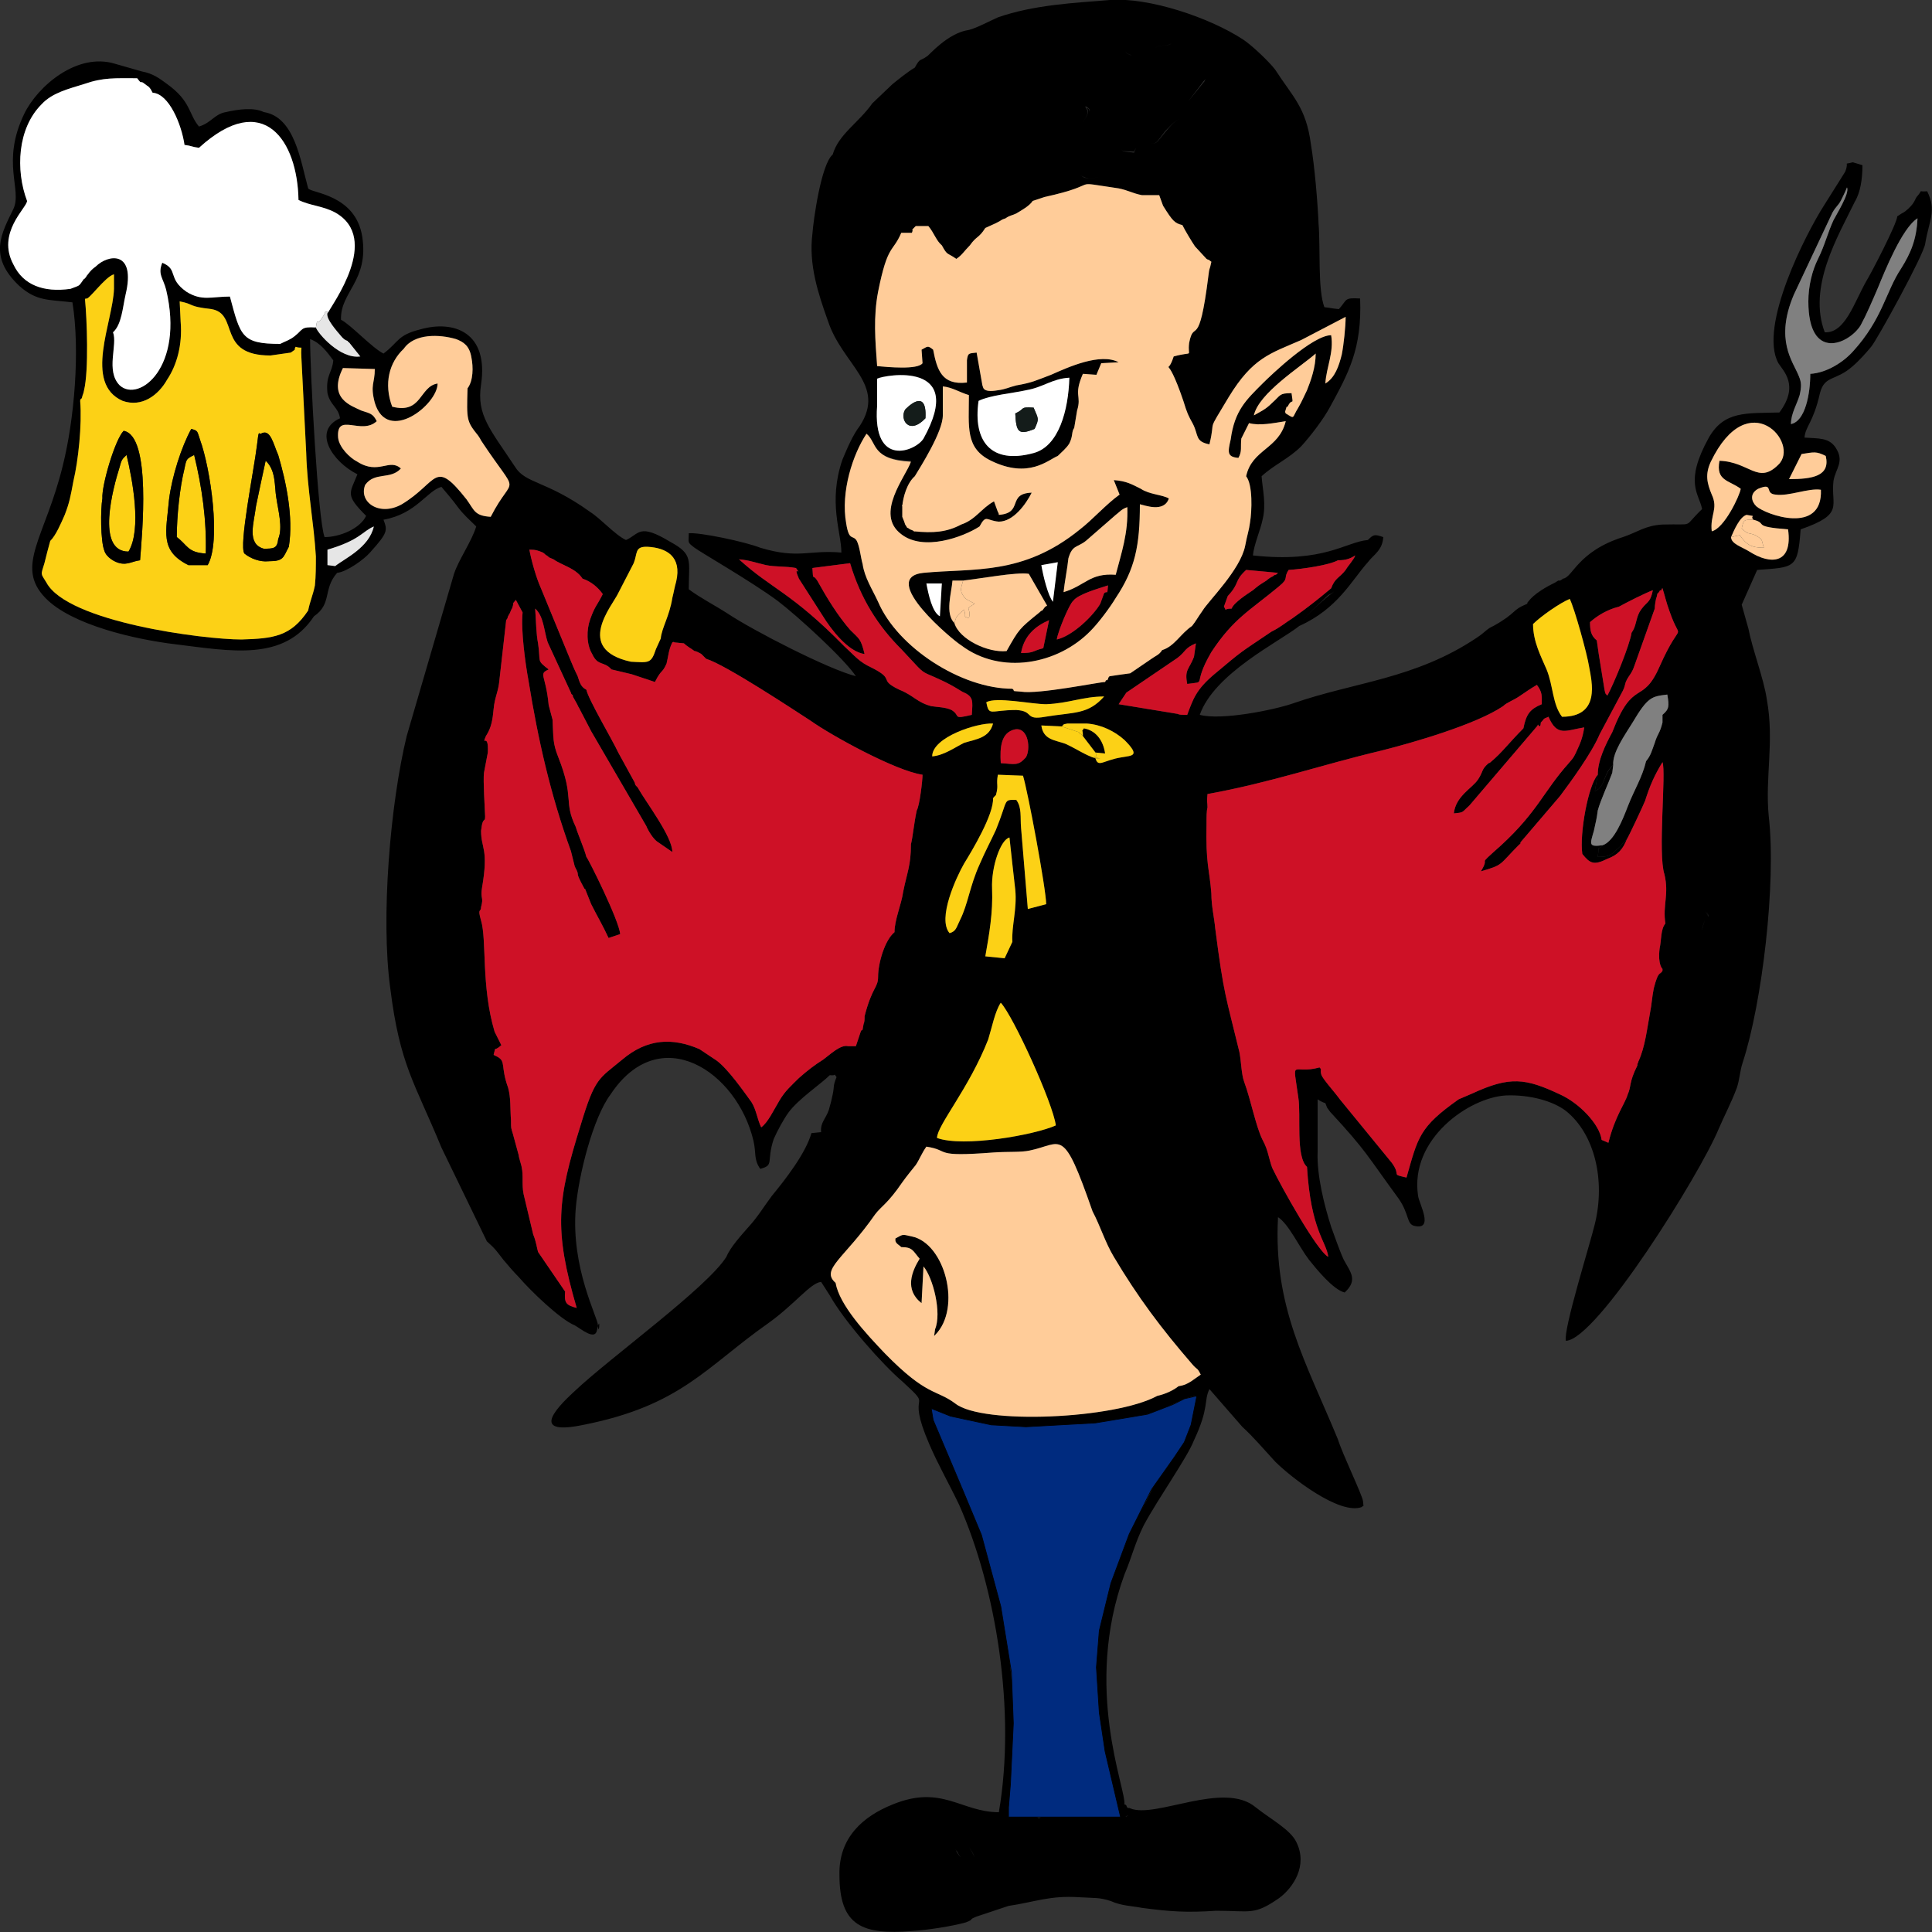 <?xml version="1.0" encoding="UTF-8"?>
<!DOCTYPE svg PUBLIC "-//W3C//DTD SVG 1.1//EN" "http://www.w3.org/Graphics/SVG/1.1/DTD/svg11.dtd">
<!-- Creator: CorelDRAW SE -->
<svg xmlns="http://www.w3.org/2000/svg" xml:space="preserve" width="2000px" height="2000px" version="1.1" style="shape-rendering:geometricPrecision; text-rendering:geometricPrecision; image-rendering:optimizeQuality; fill-rule:evenodd; clip-rule:evenodd"
viewBox="0 0 2000 2000"
 xmlns:xlink="http://www.w3.org/1999/xlink">
 <rect x="0" y="0" width="2000" height="2000" fill="#333333" stroke="none"/>
 <defs>
  <style type="text/css">
   <![CDATA[
    .str0 {stroke:black;stroke-width:0.756}
    .fil0 {fill:black}
    .fil1 {fill:#002B7F}
    .fil6 {fill:#141C1A}
    .fil7 {fill:gray}
    .fil2 {fill:#CE1126}
    .fil8 {fill:#E6E6E6}
    .fil3 {fill:#FCD116}
    .fil4 {fill:#FFCC99}
    .fil5 {fill:white}
   ]]>
  </style>
 </defs>
 <g id="Ebene_x0020_1">
  <g id="_776887808">
   <g id="_518839680">
    <path class="fil0" d="M1121 762l13 17 10 1c-2,-14 -10,-24 -22,-26 -3,5 -1,-1 -1,8z"/>
    <path class="fil0" d="M1057 676c3,-18 15,-28 29,-34l-6 29c-12,3 -9,5 -23,5l0 0zm-69 -31c-10,-10 -3,-31 -2,-44l11 0c18,-2 55,-9 68,-7l19 33c-1,0 -1,1 -2,1l-3 4c-1,0 -2,1 -3,2 -21,17 -21,17 -34,40 -19,2 -49,-12 -54,-29l0 0zm151 -20c-7,12 -28,33 -45,37 1,-8 13,-37 17,-40 5,-7 27,-13 36,-16 -1,11 0,5 -4,8l-4 11zm-167 1c-8,-4 -11,-11 -13,-22l16 0 -3 22zm123 -44l-5 38c-5,-6 -10,-23 -12,-35l17 -3zm6 31c1,-10 4,-25 5,-35 4,-14 9,-11 18,-18l31 -27c4,-3 6,-6 12,-8 1,27 -6,47 -12,70 -27,-2 -31,11 -54,18zm52 -116l6 15c-14,10 -28,26 -41,36 -59,48 -110,40 -162,45 -48,5 32,71 39,75 41,31 100,20 134,-15 8,-8 20,-24 26,-34 20,-30 25,-54 25,-97 5,1 25,9 30,-6 -7,-4 -20,-4 -29,-10 -10,-5 -15,-8 -28,-9z"/>
    <path class="fil0" d="M933 1291c12,0 12,4 19,12 -8,13 -16,32 2,46l2 -38c10,12 19,48 12,65l-1 7 1 -1c28,-28 10,-95 -24,-102 -10,-2 -8,-3 -17,2 -1,5 3,6 6,9l0 0z"/>
    <path class="fil0" d="M1654 802c-10,11 -19,61 -16,82 8,10 12,12 26,5 11,-4 16,-10 20,-20 -7,6 -4,5 -11,11 -6,6 -9,7 -19,7 2,-15 -1,-5 5,-12 -15,2 -13,-1 -9,-15 2,-9 3,-13 4,-21 3,-11 11,-28 15,-39l1 -8c-7,6 -9,16 -12,21 -4,5 -2,3 -7,6l3 -17 0 0z"/>
    <path class="fil0" d="M86 290c-5,7 -3,5 -13,9l13 2c-2,19 1,39 0,58 0,18 -3,40 -3,56 0,-1 1,-3 1,-2 0,0 1,-1 1,-2 1,-4 1,-2 2,-7 5,-21 3,-74 1,-94 0,0 1,-2 1,-1 2,3 20,-23 29,-25l0 15c1,0 2,-2 3,-3 6,-6 -2,-3 9,-7 -1,7 -11,50 -13,55 9,-8 10,-26 13,-39 11,-46 -18,-42 -31,-29 -3,2 -6,5 -8,8 -2,2 -1,2 -3,4 0,0 -1,1 -1,1 -1,0 -1,1 -1,1l0 0zm31 54c2,-5 12,-48 13,-55 -11,4 -3,1 -9,7 -1,1 -2,3 -3,3 -1,34 -32,98 9,116 20,7 37,-6 46,-22 10,-15 16,-36 14,-60l-1 -21c16,3 7,5 33,8 29,5 5,48 61,48l21 -3c8,-6 2,0 5,-6 -14,2 -18,6 -36,3 8,-3 13,0 20,-6 -40,0 -41,-8 -52,-49 -19,0 -29,5 -45,-5 -20,-14 -8,-23 -25,-30 -5,12 1,16 4,28 19,80 -28,117 -48,99 -15,-15 -2,-42 -7,-55l0 0zm41 -248c17,1 30,33 33,54 8,1 7,2 15,3 67,-61 102,-7 103,54 12,6 25,6 38,13 48,27 -4,96 -7,103l-1 1c3,1 6,1 7,1l7 6c-1,-29 29,-40 22,-86 -7,-44 -53,-45 -56,-50 -8,-29 -14,-74 -46,-79 2,3 0,6 2,2 -23,-1 -52,5 -69,24 0,0 -3,5 -4,5 -3,-5 -1,-4 -2,-12 -4,-26 -29,-52 -58,-54 6,8 2,1 8,6 5,4 1,0 5,4 3,4 0,0 3,5l0 0zm169 480c0,10 0,20 -1,30 -2,10 -5,16 -7,26l8 -3 -2 9c19,-13 9,-28 24,-45 -21,7 -5,2 -11,-1 13,-4 7,-4 9,-6l-8 -1 0 -16c-12,5 0,12 -7,25 -3,-5 0,-1 -2,-8 0,-1 -1,-4 -1,-4 -2,-6 -1,-3 -2,-6l0 0zm716 447c1,1 3,6 4,9 5,12 6,20 16,27 -1,-10 -4,-14 -6,-24 -3,-12 0,-12 -14,-12l0 0zm373 -464l9 -1c1,8 -3,-1 -4,14 -8,-5 -6,-5 -18,-2l-18 10c9,0 13,-2 18,-5 -2,5 -7,10 -10,15 -6,8 -11,8 -15,19 7,3 -1,6 -3,8 -7,6 -27,23 -30,31 40,-18 54,-47 71,-66 6,-8 15,-12 16,-26 -9,-3 -10,-3 -16,3l0 0zm-172 -123c-3,-14 -7,-14 8,-29 7,-8 -3,-4 12,-8 -2,9 -5,13 -7,20 -7,14 -3,11 -13,17l0 0zm54 -6c5,-23 48,-50 64,-64 0,14 -5,28 -9,38 -3,6 -5,11 -9,18 -7,11 -3,12 -13,6 -1,-3 -1,0 0,-4 2,-7 0,1 3,-5 4,-7 5,2 3,-12 -13,0 -11,2 -20,10 -7,7 -12,9 -19,13l0 0zm-74 -197c3,6 9,16 13,22l12 13c3,2 0,-1 5,3 -2,10 -2,5 -3,14 -10,80 -15,44 -20,70 -2,16 6,8 -16,14 -8,25 -9,-10 10,46 4,13 5,15 10,24 6,12 2,18 17,21 7,-29 -4,-9 20,-49 25,-41 43,-45 75,-59l46 -24c0,10 -2,29 -4,39 -3,12 -7,24 -17,30 1,-17 9,-32 6,-50 -19,0 -62,41 -71,50 -17,17 -29,28 -33,58 -3,13 -4,18 8,19 4,-7 2,-11 3,-20l8 -16c11,3 25,0 38,-2 -7,29 -35,29 -41,57 7,9 6,36 4,48 -1,8 -3,13 -5,24 -5,25 -38,57 -44,67 -5,7 -7,11 -11,16 0,5 0,5 0,6l1 3c1,1 1,1 1,2 13,-8 17,-20 25,-32l10 -10c13,-14 6,-15 19,-27l33 3c-4,4 -1,0 -6,4 -1,0 -5,3 -6,4 -8,5 -8,5 -14,10 -6,4 -20,13 -22,19 -6,7 -7,6 -12,13l-4 4c0,0 0,1 0,1l-16 26c-6,5 -2,2 -7,6 -5,13 -10,13 -7,28 22,-3 4,3 25,-33 23,-35 40,-43 70,-68 11,-9 4,-8 10,-17 15,-1 42,-5 51,-10l18 -10c12,-3 10,-3 18,2 1,-15 5,-6 4,-14l-9 1c-23,2 -45,24 -119,16 1,-11 8,-27 10,-37 4,-16 0,-31 -1,-45 13,-12 28,-18 41,-31 10,-11 23,-28 30,-41 19,-35 33,-60 31,-112 -17,-1 -13,1 -22,11 -7,10 -9,8 -17,12 -7,3 -7,5 -15,9 -5,3 -21,11 -28,11l-7 -3c7,-8 12,-11 26,-13 -5,-8 -7,-1 -9,-7 0,-1 -2,0 -2,-1 1,-5 2,-11 3,-14 9,3 1,3 15,5 5,-17 12,-7 5,-28 -7,-17 -4,-29 -8,-42 -2,-6 -8,-13 -2,-21 13,6 4,0 11,24 3,-8 -3,-67 -5,-76 -4,-13 -8,-4 -15,-1 0,-14 5,-12 -1,-19l-6 -6c-12,-15 -6,-19 -10,-27 0,-1 -1,-2 -1,-3 -4,-6 3,-3 -7,-5 -7,7 -8,8 0,17 -18,2 0,-3 -21,-11l-2 0c-4,8 -4,8 -9,16 -8,11 0,5 -11,10 -8,-14 6,-2 2,-30l-2 -9c0,-2 0,-3 0,-3l-21 23c-17,19 -13,23 -11,31 -12,-1 -2,1 -13,-4 6,31 -11,32 -14,35 1,10 2,8 7,16 0,1 0,1 0,1l-3 4c-2,2 -2,2 -4,5l8 2c1,0 2,0 2,0 2,0 2,0 8,1l6 15c-6,-4 -2,-3 -9,-8 -4,3 -7,-8 -2,7l0 0zm10 415c-12,8 -18,21 -31,25 -3,5 -7,6 -11,9l-22 15c-8,1 -14,2 -21,3 -1,0 -2,2 -2,3 0,0 -1,2 -2,1 0,0 -1,2 -1,2l25 -3 -3 14 53 -36c9,-7 7,-10 19,-15l-2 14c5,-4 1,-1 7,-6l16 -26c0,0 0,-1 0,-1l4 -4c5,-7 6,-6 12,-13 -10,0 -4,4 -8,-2l4 -11 -10 10c-8,12 -12,24 -25,32 0,-1 0,-1 -1,-2l-1 -3c0,-1 0,-1 0,-6l0 0zm-690 -80l4 1c7,0 9,1 14,3 3,2 3,3 4,3 4,3 0,1 7,4 -5,-10 -22,-22 -34,-21 -17,-1 -12,-6 -23,-3 4,3 10,9 13,11 -5,14 -8,9 -8,7 3,9 8,5 11,-5l12 0 0 0zm-43 3c-17,6 -33,72 -32,75 0,7 3,1 1,7 -2,6 -4,-2 -5,15 10,-12 0,1 20,-7 -10,-20 1,-21 3,-23l8 39c13,-8 -4,-3 15,-7 -9,33 -5,9 -5,41 -2,2 -3,1 -5,2 0,0 -2,1 -3,1l-11 -1 1 6c3,18 -2,15 11,17 -6,-23 -1,-18 2,-20l-8 37c4,3 6,4 10,9 6,-9 7,-18 8,-28 1,-12 5,-18 6,-30l7 -62c0,-10 -3,-9 -2,-13 3,-10 1,7 4,-9 1,-6 1,-12 3,-16 1,-3 3,-2 6,-11 -6,0 -4,0 -8,1 -10,3 -1,4 -8,1 0,0 -3,-2 -5,-3 0,1 -3,9 0,10 -7,1 -11,-10 -11,5 -2,-6 -1,-2 2,-6 0,-1 1,-1 1,-2 0,-1 0,-1 1,-1 12,-16 -1,0 15,-6 -4,-7 -1,-6 -11,-8 13,-9 5,-13 3,-17l-4 2c0,1 -1,2 -1,2 -6,7 -6,10 -6,16 -2,-13 3,-5 -4,-8l2 -8 0 0zm23 -46l7 -6c1,0 1,0 2,-1 1,0 2,-1 3,-1l1 20c-9,6 -1,2 -11,3l7 3c6,3 15,11 23,4 10,8 -1,6 14,14 35,18 15,11 33,24 10,6 11,3 18,11 6,-11 8,-8 8,-23 -4,-5 -6,-5 -10,-13l14 4c-7,-9 -47,-38 -56,-42l-9 -3c-11,-7 -1,-14 -42,-5l-2 11 0 0zm97 71c3,3 -2,0 5,5 2,1 4,2 6,2 5,-7 11,-18 12,-30l-11 -9 -14 -4c4,8 6,8 10,13 0,15 -2,12 -8,23zm-97 -71c-1,5 -1,4 -3,9l5 6c10,-1 2,3 11,-3l-1 -20c-1,0 -2,1 -3,1 -1,1 -1,1 -2,1l-7 6 0 0zm-62 236c4,5 3,5 11,9l3 -18c-11,4 -6,3 -14,9zm39 -190l-2 8c7,3 2,-5 4,8 0,-6 0,-9 6,-16 0,0 1,-1 1,-2l4 -2c2,4 10,8 -3,17 10,2 7,1 11,8 -16,6 -3,-10 -15,6 -1,0 -1,0 -1,1 0,1 -1,1 -1,2 -3,4 -4,0 -2,6 0,-15 4,-4 11,-5 -3,-1 0,-9 0,-10 2,1 5,3 5,3 7,3 -2,2 8,-1 4,-1 2,-1 8,-1 -3,9 -5,8 -6,11 -2,4 -2,10 -3,16 -3,16 -1,-1 -4,9 -1,4 2,3 2,13 3,-4 0,-1 3,-6 1,-1 2,-5 3,-6 3,-8 -1,-3 4,-9l7 13c-1,-24 -3,-46 3,-66l-12 0c-3,10 -8,14 -11,5 0,2 3,7 8,-7 -3,-2 -9,-8 -13,-11 11,-3 6,2 23,3 -8,-7 -25,-10 -36,-11l-2 24 0 0zm-49 310c0,-1 -2,-1 -2,-2 3,-3 3,-19 -1,-26 -3,0 -7,-3 -4,13l-14 0c19,15 7,14 -4,27 1,-9 3,-10 2,-14 -2,-5 -10,-1 -11,0 -1,9 4,7 3,20 0,1 0,1 -1,2 0,1 0,1 0,2 -2,9 -2,-3 -2,8l0 -1c-2,11 -3,15 -3,27 12,0 5,0 6,-8 2,-7 -7,-1 8,-9 -3,10 -3,8 0,19 1,0 8,3 8,3 1,0 2,0 2,0l-7 -11c8,-10 0,-2 6,-3 6,-1 8,4 4,-12 13,2 8,5 20,2 2,-5 0,-10 0,-13 3,-23 -1,-20 -8,-23 0,-1 -2,-1 -2,-1zm85 387c2,-3 2,1 2,-6 -13,0 -7,2 -20,-1 1,11 2,8 3,21 12,2 9,1 12,11 6,18 3,3 9,15 3,5 1,6 1,6 11,2 6,1 14,5 -3,-15 1,-1 -8,-11 0,0 -2,-2 -3,-3 -2,-4 -1,-1 -2,-7 0,0 0,-2 0,-2 2,-24 -2,-13 -14,-26l6 -2 0 0zm4 -634c-2,18 3,54 6,70 10,62 23,119 44,177l4 16 14 3 -2 -13c-2,-8 -9,-24 -11,-31 -13,-27 -1,-29 -18,-72 -6,-15 -5,-20 -6,-39l-4 -15c-3,-32 -11,-32 0,-37 -13,-10 -8,-7 -11,-27 -2,-10 -2,-22 -3,-36 9,8 9,23 13,35l24 52c0,1 1,2 1,2 1,0 1,1 1,2l5 9c0,1 1,2 1,2l13 25 57 98c2,5 7,13 11,16l16 11c0,-16 -27,-51 -36,-67 -3,-3 -2,-2 -3,-5l-17 -31c-6,-13 -31,-55 -33,-65 -6,-3 -7,-8 -9,-14 -3,-6 -6,-13 -8,-18l-30 -73c-5,-11 -10,-29 -12,-40l-4 -1c-6,20 -4,42 -3,66l0 0zm54 263c7,13 -2,1 10,23 1,0 1,1 1,1l6 15c6,12 12,22 18,35l12 -4c-1,-14 -33,-78 -35,-80l2 13 -14 -3 0 0zm411 -103c0,0 1,1 1,1 1,3 1,2 3,4 2,4 1,3 2,9 -13,9 -26,1 -45,-6 0,1 -1,1 -1,1l-4 6c-6,16 0,54 -7,79 -3,10 -6,13 -7,21l-4 43c1,4 0,-4 3,10 1,5 0,9 0,14 2,-10 2,-2 6,-12 5,-12 1,-9 2,-20 2,-10 5,-9 7,-15 5,-12 -1,-9 8,-17 0,0 2,-1 5,-4 8,-8 26,-42 28,-52 -14,6 -11,19 -20,25 -6,3 1,3 -3,0 -3,-4 1,-18 4,-24 6,-15 7,-4 16,-18 0,0 -2,0 -2,0 0,0 0,0 -1,0 -8,-3 -4,1 -7,-5 2,-1 17,-8 21,-9 0,6 -3,14 0,21 6,-28 5,-15 10,-30l3 -6c3,2 2,-5 4,5 3,9 3,1 0,11 1,0 1,-2 1,-1 0,0 1,-1 2,-2 3,-11 0,-10 2,-21 -14,-5 -7,-2 -14,-14l0 10 -13 -4 0 0zm-306 -137c1,0 1,0 1,1l82 44c9,6 21,11 28,15 5,4 8,5 13,8 7,4 6,4 13,8l20 12c3,2 4,2 8,4 5,2 7,5 13,8 5,3 8,5 13,8 4,2 10,5 14,6 18,8 17,1 20,-2 -6,-4 -15,-6 -24,-12 -15,-9 -10,-8 -29,-9 -2,-13 -6,-11 3,-11 -15,-5 -31,-18 -45,-26 -31,-17 -14,-5 -46,-25l-11 -5c-6,-2 -6,-4 -10,-7 -16,-13 -17,-7 -34,-18 -15,-9 -10,2 -16,-5 -2,-3 -2,-3 -1,-6 2,-7 6,-2 8,-9l-9 -9 -6 11c-3,6 -4,11 -5,19l0 0zm-47 28c0,0 1,0 2,1 0,4 9,4 12,7 8,7 -3,-12 5,8 -2,-1 -9,-2 -10,-3 -10,0 -2,0 -8,0l24 8c7,-14 7,-8 12,-19 2,-8 2,-14 6,-22 0,0 2,-1 2,0l10 1c-6,-8 3,-2 -10,-7 -8,5 -2,2 -8,8l-5 6c-1,1 -2,1 -2,2l1 -14 -5 11c-5,15 -7,14 -26,13l0 0zm442 218c-1,-12 0,-3 -3,-13 -7,-21 -2,-16 -4,-34 -1,-16 -6,-30 -10,-45 3,-2 8,-4 11,-8l7 -11c14,3 3,0 12,7l7 4c6,6 -6,5 15,13 -1,-10 1,-4 -2,-13 -4,-13 -43,-29 -47,-30 -1,0 -1,1 -1,1l-3 13c-10,21 -10,-6 -2,47l9 54c3,12 4,12 11,15l0 0zm-159 114c0,-10 3,-15 -1,-29 4,-7 14,-12 6,-23 -4,-5 -2,7 -3,10l-7 11c-5,16 -5,25 -9,41 -5,20 -9,33 -14,51 -4,14 0,1 -7,11 -9,12 -3,25 -7,34 -4,1 -1,-1 -4,-7 -2,8 -7,11 -10,16 0,0 0,1 0,1l-1 3c-6,13 -14,15 -5,22 -17,0 -6,0 -10,8l-18 30c-10,12 -16,30 -27,42 0,0 0,1 -1,1l-28 37c-8,7 0,-1 -6,7l-18 24c-3,3 -1,-1 -4,4 5,1 7,1 11,-4 6,-6 2,-6 12,-11l6 16c0,3 -1,7 -1,15 1,0 2,-1 3,-1 0,-1 0,-1 1,-1 14,-6 5,7 17,0 18,-13 -15,-6 8,-12 7,-2 2,-2 4,4 2,3 0,1 2,6l6 3c0,0 1,-1 2,-1l11 -19c5,-17 9,-5 18,-15 2,-10 -1,-5 0,-11 0,-3 0,-5 2,-10l26 -48c-5,-9 4,-3 -7,-7 7,-3 12,-9 13,-17l-26 5c3,14 5,-2 2,11 0,1 -3,8 -5,11l10 3 -5 10 -5 -8c-7,10 -2,11 -12,7l1 -3c0,0 0,-1 1,-1 0,0 0,-1 0,-1 0,0 5,-4 7,-4 -4,-6 -3,-3 -6,-10 -9,3 -2,2 -7,5 -17,15 12,-4 -3,5 -2,-4 -2,1 -1,-7 2,-15 12,-15 15,-22 3,-6 12,-11 16,-21l10 -21c4,-13 9,-16 9,-30 11,2 11,4 18,-4l12 5c-2,-8 -2,-15 -3,-20l7 -4c13,-6 11,-18 19,-28 6,-6 6,9 5,-8 7,-2 1,0 -1,-2 -5,-3 0,2 -5,-3 16,-6 -5,-6 21,-21 -3,-5 -5,-8 -1,-12 6,-6 5,6 8,-2 0,-1 1,0 2,0l4 -18c-7,3 -9,7 -14,4 5,-10 11,-1 19,-11 -5,-9 -6,-5 -9,-9 0,-1 -1,-2 -1,-2 -1,0 -1,-1 -1,-2 -4,-9 -3,-8 -12,-14 -8,-5 1,-3 -8,-7 -5,8 -2,2 -4,11l-8 23c-5,14 -2,28 -12,33l1 -5c0,-1 1,-2 1,-2l1 -12 0 0zm-312 441c4,0 41,-11 41,-28 -16,2 -15,1 -31,15 -2,2 -2,3 -4,4 -1,2 -5,7 -6,9l0 0zm424 -483l-8 17 -20 -2 16 11c-48,16 -18,-38 -22,-66l-3 4c0,0 0,1 -1,2 -10,19 1,41 -31,45l8 5c4,4 0,0 3,5l3 3c0,0 1,0 1,-1 1,0 1,-1 1,-1 1,-1 2,-2 2,-2l-7 42c-4,17 -11,18 -13,23 13,-3 13,-8 21,-13 -2,16 -5,5 -8,20 -4,23 5,-2 3,16 0,5 -13,23 -17,29 -2,3 -4,6 -6,8 -3,8 0,5 -5,14 -11,15 -3,32 -25,33 4,9 4,8 -1,13l-8 8c0,0 -1,1 -1,1 -6,5 -10,21 -12,28 11,-1 3,0 7,-2 0,-1 5,-6 5,-6l55 -86c3,-5 5,-8 8,-13 0,0 0,-1 0,-2 1,0 1,-1 2,-1l29 -68c5,-9 5,-24 7,-30 8,-1 13,1 21,1 18,-2 2,-6 23,-9 2,4 4,8 8,10 5,2 2,0 5,2 9,4 7,10 11,16 4,4 0,0 5,3l7 3c-3,6 -5,12 -3,22l8 19c5,-4 -2,0 5,-5l5 -4 0 27c0,0 0,0 0,0 0,0 0,1 0,2l13 27c2,6 2,14 8,10 3,-2 -6,-22 -8,-27 -3,-7 -1,3 -5,-9 7,-3 5,-3 14,-4 4,5 3,7 0,14 12,0 5,-5 11,-2 3,7 6,7 -1,12 20,0 9,-2 14,5l-20 1c5,9 5,2 7,3l7 10c3,-5 2,-8 7,-11 4,-2 4,0 10,1l-2 -14c1,0 7,0 7,0l2 -5c-25,-7 -5,-4 -24,6 0,0 0,-1 0,-1 -5,-21 -2,-26 -24,-24l-13 3c0,-21 -4,-29 -13,-43l-6 -22c-3,-11 -1,2 -3,-10l-4 -35c0,-10 -1,-11 -10,-13l7 -8c-5,-6 -5,-13 -2,-18 -5,2 5,-2 -4,2l-3 2c-9,4 -20,4 -26,10 -6,7 -2,7 -7,17l-9 14 -1 -12 0 0zm126 -5c3,-3 1,-2 1,-13l13 8c0,-25 -11,-20 -22,-36l-10 10c0,0 1,3 1,3 4,22 3,3 13,20l-10 1c-1,0 -1,0 -1,0l-2 -1c-4,-2 4,0 -2,-2 -9,14 9,1 -4,11 -13,9 -10,-1 -10,-2 -6,-6 -2,-14 -6,-24 -9,1 -2,-1 -6,5 -1,0 -2,2 -2,3 -5,11 -3,11 0,15l6 -15c1,11 6,30 1,36 0,0 -1,0 -1,0 -9,-5 -3,-4 -12,-11 -3,12 -3,9 0,19l8 26c2,13 2,0 -3,11 15,2 13,13 10,29l12 10c8,-23 -9,-8 -4,-51l5 8c0,0 0,1 1,1 1,4 -1,6 2,13 8,-5 7,3 6,-10l17 4c-3,-9 -3,-6 -4,-16 -6,-4 -4,6 -6,-17l7 0c0,0 2,0 3,0l4 -2c-1,0 -2,-1 -2,-1 -15,-5 -10,0 -14,-6 1,-1 2,-1 2,-1 0,0 2,-1 2,-1 10,-3 7,3 9,-2 0,-2 1,-1 2,-2l-6 -11 -5 7c-3,6 4,1 -3,3 0,0 0,0 0,0l0 -2c-2,-13 -3,1 -5,-15 1,0 2,0 3,-1 0,0 1,0 2,0 12,-2 4,4 10,-1l0 0zm-12 -148c13,8 13,4 19,7 -1,0 -1,0 -2,1 -3,8 0,-3 -9,7l7 8c-3,2 0,0 -5,3 -10,6 -9,2 -15,7 0,8 2,17 2,24 3,16 -3,17 10,24l1 -10c-2,-11 -3,-7 4,-12l4 14c4,9 6,6 8,20 2,6 -1,1 2,6 0,0 0,0 0,1 0,0 1,1 1,1l14 8c-5,-18 -1,-3 -5,-14 -10,-26 -5,-24 -5,-38 -6,3 -6,5 -11,3 -7,-2 -1,-3 0,-6 0,0 3,-8 3,-9 5,-6 3,-3 10,-7l3 11c10,-4 10,-5 10,-15 0,-17 1,-3 8,-22 5,8 2,8 9,11 -16,6 -4,17 0,34l6 57c7,-7 2,-91 3,-103 2,-18 0,-15 -4,-17 -9,-5 -13,1 -15,6l-13 -9c-3,5 -1,-3 -1,5 0,5 0,2 2,7 -7,-1 -6,-3 -8,-2 -5,1 -6,6 -10,9 -1,-5 1,-6 -14,-19 -6,-4 1,-2 -9,-3 18,-1 3,8 0,12l0 0zm-46 27l-7 -2c-1,0 -3,-3 -3,-4 -4,8 -4,2 2,13 0,1 1,2 1,2 8,16 7,20 11,28 3,-5 0,-17 5,-23 6,-5 -1,-2 9,-4 1,6 0,11 1,17 1,11 3,9 3,20 -1,4 -3,3 2,14 1,-11 -1,-20 -1,-31 5,-5 9,-3 15,-5 -1,-4 -2,-11 -2,-13 -5,-12 8,10 -2,-3 -3,-3 -3,-2 -4,-3 -7,11 1,0 -3,11l-3 6c-4,-6 -2,0 -3,-9l-3 -8c-5,-6 -3,-5 -4,-13l12 3c1,0 2,0 2,1 26,6 23,-1 23,-7 -10,-10 -10,1 -36,-3 -6,-2 -16,-4 -16,3 1,9 4,-9 1,10l0 0zm180 438l-2 -4c0,0 -1,-1 -1,-2 -2,3 -3,4 -2,14 2,19 14,16 4,26 -2,-8 -3,-11 -14,-12 4,9 4,9 2,17l-2 5c-4,-1 0,2 -4,-4 0,-1 -1,-4 -2,-5 -2,-7 -1,-8 -6,-13l-9 5 56 114c7,7 2,-1 8,9l10 29c-11,6 -4,3 -10,3 -4,-7 0,-1 -3,-8 -5,-16 -5,-3 -12,-18 0,-1 -1,-2 -1,-2l-10 -18c-4,-5 0,-1 -5,-5 0,-1 -3,-2 -3,-3 -10,-12 3,-6 -15,-25 -5,-7 -3,-5 -12,-10 9,13 6,13 19,21 -4,20 -7,16 12,37 8,10 1,1 5,13 4,11 32,38 39,41 -2,-10 -7,-13 -11,-22 24,6 6,10 25,21 0,19 -8,19 -3,16 3,11 0,4 12,9 17,8 2,9 15,21 13,13 -2,5 16,8 -2,-14 -7,-20 -10,-31l-7 -13c-14,-23 -8,-23 -11,-33 -4,-13 -15,-28 -23,-39l-30 -70c-14,-20 -3,-8 -5,-29l-9 -41c0,-1 0,-1 -1,-2l0 0zm-61 -61c1,-1 1,-1 2,-1 -2,-4 -3,-6 -6,-10 -3,-8 3,-2 -5,-11 -12,5 -5,-3 -11,8 -3,5 -2,5 -4,13 3,2 2,4 12,0 -2,4 -2,3 -1,8l9 -5c1,0 2,0 3,0 0,-1 1,-1 1,-2l0 0zm-1 -88c1,-9 0,-1 -2,-7 -3,-11 1,-14 -1,-19l-7 -15c-2,-8 -1,2 -3,-11 -5,6 -8,10 -8,19l0 4c1,6 3,5 -3,11 3,3 8,0 8,0 0,20 1,9 5,19 3,7 4,1 -5,15 9,2 13,3 19,-2 -6,-11 -4,2 -5,-6 -1,-7 2,-1 2,-8l0 0zm266 -403c-10,-4 -22,-4 -31,5l-2 -7c-11,2 -17,7 -26,7 -7,0 2,0 -5,-1l-68 14c-34,1 1,0 -39,11l-3 1c-6,2 1,0 -5,2 -54,17 -31,7 -56,13 -8,2 -16,7 -24,6 19,-2 11,1 17,10 3,-12 4,-6 19,-6 -4,5 8,10 -13,6 28,3 -9,5 18,6 -4,-6 -4,-4 -2,-9 1,0 5,1 5,1l5 1c0,0 1,0 2,1 17,4 9,1 33,-4 45,-11 24,-3 68,-23 0,0 1,0 2,0 14,-6 15,1 28,-7 16,-9 76,-13 102,-28 19,-12 60,-28 63,-44 -16,0 -5,0 -20,11 -5,4 -17,10 -22,12l-46 22 0 0zm77 19c-15,15 -22,25 -34,35 0,0 -1,1 -2,1 -8,7 -5,8 -11,17 -6,9 -23,17 -25,35 11,-1 8,-1 16,-8l70 -82 0 -8c-9,2 0,-2 -7,4 -6,6 1,2 -7,6l0 0zm154 -46c10,0 9,-2 13,-12l-8 -3c1,0 4,-8 5,-10 5,-5 3,-2 10,-1 -4,-12 -5,-4 1,-16 -14,4 -26,34 -21,42l0 0zm-154 46c8,-4 1,0 7,-6 7,-6 -2,-2 7,-4l0 8c1,-1 1,-2 1,-2 3,5 3,-2 3,-2 5,-5 1,-3 8,-6 -3,-9 -3,-6 -7,-13 -12,5 -16,10 -19,25l0 0zm174 -92c4,0 16,2 18,-6 1,-9 -14,-16 -18,6zm36 -78c7,-10 0,-11 -10,-16 1,4 1,8 2,11 6,9 0,3 8,5l0 0zm-129 11l6 14c21,-3 5,-10 21,-11 -8,11 -11,10 -16,17 11,8 13,2 23,-5 27,-17 9,0 31,-23 7,-7 24,-11 31,-29 -16,-2 -16,-7 -32,-1l-22 9c-10,4 -10,8 -19,14 -10,8 -12,12 -23,15l0 0zm124 212l5 -8c13,-39 6,-15 5,-33 0,-8 1,-3 1,-8 2,-28 2,-6 4,-22 1,-5 -1,-9 -2,-15 -3,-18 5,-24 -2,-39 -1,1 -1,2 -1,3 0,0 -1,1 -1,1 0,1 -1,4 -1,4 -5,12 0,5 -8,18 -10,16 0,2 0,24 0,21 -10,12 -2,31 1,1 2,3 2,3 0,0 0,1 0,1 0,2 -5,10 -3,30l0 4c0,0 0,1 0,1 0,0 0,1 0,1 3,5 -5,0 3,4l0 0zm-15 -214c-8,-3 -13,-8 -22,-3 -7,6 -12,14 -7,23 4,-7 2,-12 8,-18 1,20 7,-2 5,14 -1,7 -7,10 -12,16 2,7 -2,4 8,2 0,0 -2,6 -2,7l0 4c0,1 0,2 1,2 0,1 0,2 0,3l33 -44c0,-1 0,-1 1,-2 -4,-12 -6,-21 -18,-24 -2,19 2,3 5,20zm-186 32c17,-2 32,-9 37,-26 -1,1 -3,2 -3,2 -1,0 -2,0 -2,0 -1,1 -2,1 -3,2 -23,11 -28,20 -28,20 0,-1 -1,1 -1,2l0 0zm-228 583c-1,-17 -4,-38 2,-51 4,7 4,7 4,16 0,5 0,4 0,10 3,8 1,5 5,9l0 -54c3,2 5,3 8,4l-6 -8c-11,8 -2,7 -10,10 3,-19 -4,-13 -6,-34l18 3c-2,-6 1,-5 -2,-8 -29,8 -28,-12 -22,31 3,19 -3,61 9,72l0 0zm371 -252c-5,6 -4,17 -6,26 -2,17 3,21 3,21 0,0 0,2 0,2 -3,5 -4,-1 -9,18 -2,10 -2,16 -4,26 -3,16 -5,35 -12,50 0,1 -1,2 -1,3 0,0 0,0 0,1 -9,18 -6,21 -10,30 -3,10 -13,22 -20,50 0,0 -7,-3 -7,-3l8 32 -3 47c-1,14 -1,8 -4,16 -3,6 -7,15 -5,22 0,7 -1,3 2,6 3,-5 0,-3 3,-7 9,-24 15,-19 11,-48l4 -34c5,-16 -1,-20 13,-26 -3,-12 -3,-18 1,-29 9,-25 -10,-25 13,-42l17 -26c2,-17 15,-27 3,-43 -12,14 -4,12 -3,13 -1,-8 1,-12 -3,-16 6,-6 2,-4 13,-5 0,-1 -1,-2 -2,-3l-3 -2c0,-3 2,-11 2,-12 0,-11 -4,4 -1,-7 2,-5 2,-7 9,-4l1 2c2,-5 2,-5 4,-12 16,-2 12,0 20,-5 0,0 1,0 1,-1 1,-1 2,-1 3,-2 0,12 -3,11 10,10 -5,-5 -3,2 -4,-8l-2 -15c0,-5 0,1 2,-5 -7,2 -2,2 -11,5 0,-23 4,-8 15,-21 3,-3 0,-2 3,-4 -4,-1 -4,0 -7,2 -1,0 -1,1 -1,2 -1,0 -3,2 -3,1 0,-1 -1,2 -2,2 1,-5 1,-5 3,-11 2,-4 1,-2 3,-5 -4,-9 6,11 -3,-4 -1,-1 -1,1 -3,-6 2,-2 5,-6 7,-7l9 -5c-8,-7 1,0 -6,-4l-8 -3c1,-9 8,-16 -10,-18 -10,-3 0,-5 -11,-2l0 9 10 3c1,-1 1,0 1,0 1,6 0,3 3,6 -1,1 -1,2 -1,2 -1,0 -2,1 -2,1 -1,1 -2,1 -3,2l-2 2c-5,4 -3,0 -5,5 2,8 0,1 4,4 0,0 1,0 1,0 0,0 1,1 1,1 1,-1 1,0 1,0l-3 26 -12 4c8,3 4,-3 7,10 -7,4 -5,7 -12,1 1,8 -7,-7 3,2 4,5 3,-1 7,8 -10,3 -8,4 -18,0l1 -28 0 0zm-14 224c-3,-7 -2,-9 -8,-13l-2 11c0,0 -1,1 -1,1l-2 18c-10,6 -2,4 -15,3l11 7 -19 47c2,4 4,8 4,8 3,7 -8,17 0,21 4,2 11,-5 14,-8 0,-51 8,-13 10,-32 -1,-2 -3,-6 -3,-7 -3,-11 6,-14 24,-24l4 -10c-10,-4 -5,-2 -17,-2 0,1 0,1 0,2 -2,13 -2,10 -7,10l10 5 -16 1c5,-12 12,-25 7,-35l18 -3c-4,-5 -4,-2 -12,0l0 0zm92 -192c-1,0 -2,-1 -2,-1l-3 -1c-6,0 1,-1 -11,10l-2 2c0,1 6,12 -2,20l-5 -11c0,37 -8,21 -10,44l0 5c-3,10 2,-4 -3,6l-5 6c13,3 3,2 9,5 8,2 6,-2 19,1 -4,-9 -2,-5 -6,-9 -1,0 -2,0 -4,-2 13,-11 15,-14 23,-29 7,-11 10,-5 5,-19 -4,-10 -4,-7 -3,-27l0 0zm-535 914c6,0 24,1 31,2 9,3 0,1 2,8l7 6 -6 5c3,7 7,2 20,2 0,-1 -1,-2 -1,-2 0,1 -1,0 -2,-1l-9 -9c13,1 18,12 28,18 -1,-17 -4,-24 -32,-37 -3,-3 -21,-13 -21,-13 -11,-3 -7,5 -17,-2 -4,-3 3,0 -5,-5l-3 10 23 8c0,0 0,0 1,0 -3,5 -1,2 -6,4 -11,6 -5,0 -10,6l0 0zm-17 30c19,13 -10,19 16,20 -4,-11 -4,-1 -2,-18 18,-3 18,-11 18,-11 5,-6 -2,-8 11,-6 7,1 5,2 8,6l6 -5 -7 -6c-2,-7 7,-5 -2,-8 -7,-1 -25,-2 -31,-2 -10,3 -2,1 -8,14 -7,18 -5,-4 -9,16zm0 0l-8 4 -1 -7c-2,4 -2,1 -3,7 -2,10 1,5 1,5 -12,3 -6,-3 -14,-9l-4 14 12 7c0,1 1,1 1,1 5,3 13,8 2,12 -10,4 -20,-1 -33,-1 9,5 28,3 41,2 7,0 13,-1 20,-1 13,-1 12,0 17,-4 -6,-2 -4,3 -6,-5 7,-4 20,-11 32,-12 18,-2 5,-2 10,3l-22 12c13,7 28,-11 33,-16 -2,-6 -4,-8 -7,-19 -13,0 -17,5 -20,-2 -3,-4 -1,-5 -8,-6 -13,-2 -6,0 -11,6 0,0 0,8 -18,11 -2,17 -2,7 2,18 -26,-1 3,-7 -16,-20l0 0zm-105 19c12,6 41,15 58,14 13,0 23,5 33,1 11,-4 3,-9 -2,-12 0,0 -1,0 -1,-1l-12 -7 4 -14c8,6 2,12 14,9 0,0 -3,5 -1,-5 1,-6 1,-3 3,-7l3 -32 -4 -1 -7 8c-3,5 0,0 -4,7 0,0 0,1 0,1l-3 6c-8,8 -2,2 -8,7 8,-6 4,2 5,3 -6,19 -10,-2 -5,26 -19,-8 -18,1 -23,-2 -18,-8 -8,-1 -18,-3 2,-19 11,2 16,-19 -21,-8 3,8 -20,-1 -5,-2 2,-8 -18,-1 1,8 2,10 10,13 -7,3 -10,0 -10,0 -6,-4 10,0 -9,-7 3,15 2,4 -1,17zm-58 -7c-7,-3 -2,-3 -7,0l5 5 31 -1c10,-7 8,-3 16,-4 21,-3 9,2 12,-8 2,-18 2,1 -11,-16l-16 6c-7,2 -4,-1 -11,-3 4,8 3,5 5,15 -12,-4 -8,-13 -14,2l-2 4c0,0 -1,2 -1,2 -15,1 -2,0 -7,-2l0 0zm62 -38c-5,9 4,-10 -2,4 -1,4 0,2 -13,2 0,-15 11,-16 -5,-8l-16 6c-7,2 -2,-2 -11,3l-13 10 5 15c-3,6 6,5 -7,6 5,2 -8,3 7,2 0,0 1,-2 1,-2l2 -4c6,-15 2,-6 14,-2 -2,-10 -1,-7 -5,-15 7,2 4,5 11,3l16 -6c13,17 13,-2 11,16 -3,10 9,5 -12,8 -8,1 -6,-3 -16,4 14,-1 8,1 15,3 8,1 4,0 14,0 3,-13 4,-2 1,-17 19,7 3,3 9,7 0,0 3,3 10,0 -8,-3 -9,-5 -10,-13 20,-7 13,-1 18,1 23,9 -1,-7 20,1 -5,21 -14,0 -16,19 10,2 0,-5 18,3 5,3 4,-6 23,2 -5,-28 -1,-7 5,-26 -1,-1 3,-9 -5,-3 6,-5 0,1 8,-7l3 -6c0,0 0,-1 0,-1 4,-7 1,-2 4,-7l7 -8c-17,1 -17,0 -20,15 -3,17 -1,-4 -4,9 -2,7 1,8 2,13 -4,3 -7,4 -11,5 -9,5 1,3 -10,5 -3,-23 9,-32 10,-41l-2 -8c-8,3 -3,-4 -7,7 -4,10 -2,1 1,9 -17,-19 -40,0 -43,1l-7 -5 0 0zm-73 -24l-9 12c4,5 -5,3 10,6 7,2 4,2 6,-3l-3 7c0,1 -1,2 -1,3 12,-4 9,-3 22,-4 -1,-10 2,-7 2,-11 1,-10 -5,0 0,-13 -3,3 -1,3 -3,5 -5,6 3,2 -6,5 -7,-7 -5,-6 -7,-12 -2,-9 3,-3 -4,-8 3,4 0,0 2,5 -2,2 -7,7 -9,8l0 0zm25 -26l2 23c-5,13 1,3 0,13 0,4 -3,1 -2,11 -13,1 -10,0 -22,4 0,-1 1,-2 1,-3l3 -7c-2,5 1,5 -6,3 -15,-3 -6,-1 -10,-6 -18,2 -13,3 -19,19l13 10c-6,25 -7,5 -16,24 9,3 12,0 16,-2 13,-7 10,-7 25,-8l1 7c13,-1 4,0 7,-6l-5 -15 13 -10c9,-5 4,-1 11,-3l16 -6c16,-8 5,-7 5,8 13,0 12,2 13,-2 6,-14 -3,5 2,-4l-10 -45c-5,-6 0,-1 -5,-6 -6,-6 0,0 -7,-5 2,-3 4,-8 3,-11 -3,-11 1,-1 -6,-8 -3,1 12,8 1,-10l2 -15 -16 8 2 -21c0,0 -4,-6 -7,7 -3,18 0,14 3,16 1,1 5,3 6,3l-3 8c-1,1 -1,1 -2,1l-3 3c0,0 -1,0 -1,0l-1 16c0,0 -3,7 -4,9l0 0zm-98 56c3,5 4,6 6,11 2,9 3,2 1,13 -9,-3 -3,0 -9,-5 0,0 -2,-3 -2,-3 -1,-2 -1,-2 -1,-3 -1,11 0,3 -9,11 1,1 2,0 2,1 3,7 -1,0 4,1 4,0 1,-2 10,1l-4 7c-5,4 -3,0 -3,0l8 14c6,-1 2,0 7,-1 9,-3 5,0 8,-5l0 0c2,-12 11,3 -1,-12l9 -6c0,-1 1,-2 2,-2 -4,-6 -9,3 -2,-12l-14 2c-2,-3 -2,2 -3,-7 -2,-9 1,-2 1,-1l-10 -4 0 0zm43 -54c-1,4 -2,9 -2,13l2 10c2,9 3,10 -3,18 -4,-6 -4,-8 -12,-6 -7,9 -3,4 -9,20 -4,0 -1,-3 -7,0l0 11 14 -2 4 2c0,1 1,1 1,1l9 10c3,12 -7,17 -8,17 1,7 -2,2 4,4 3,3 1,2 3,6 2,8 -3,-5 0,2l28 -7 2 -6c5,2 -7,2 6,1 13,-1 1,1 7,-3l-5 -5c5,-3 0,-3 7,0l-1 -7c-15,1 -12,1 -25,8 -4,2 -7,5 -16,2 9,-19 10,1 16,-24l-13 -10c6,-16 1,-17 19,-19l9 -12c-1,0 -1,0 -1,0l-5 -3c2,-11 2,-6 4,-9 0,-1 0,-2 0,-2l1 -6c-17,-1 -5,3 -23,7l8 -33c-1,-1 -1,-2 -1,-2 0,0 0,-1 0,-1 0,-1 0,-2 0,-2 -6,-11 -7,-4 -7,-4 -8,14 -3,18 -6,31l0 0zm-43 54l10 4c0,-1 -3,-8 -1,1 1,9 1,4 3,7l0 -11c6,-3 3,0 7,0 6,-16 2,-11 9,-20l-7 -3c-1,0 -2,-1 -2,-1 -1,0 -1,-1 -1,-1l-11 -7c-4,-3 -23,-6 -27,-6 1,8 18,33 20,37l0 0zm-26 16c5,1 3,2 3,-2 -8,-3 -1,5 -5,-5 -2,-4 -2,-13 -3,-18 8,4 8,1 11,10l1 -5c0,-7 -7,-21 -10,-28 -5,-10 -14,-12 -27,-7l2 10c10,18 8,0 14,32 20,14 2,10 14,13l0 0zm0 0c5,19 -2,9 2,20 3,7 1,1 0,11 -7,-2 -3,-5 -11,-8 -5,11 0,11 -6,14 -7,-13 5,-13 -5,-26l-10 -3c0,18 -2,1 -13,28 -4,10 2,0 -6,5 -6,4 0,-4 -5,9 -9,-5 -3,-5 -18,-8 -13,-3 -12,-6 -19,-8l2 11c13,26 47,12 61,10 17,-3 15,9 33,-3 21,-13 24,-5 31,-10 18,-10 18,-1 26,-14 -6,-2 -3,3 -4,-4 1,0 11,-5 8,-17l-9 -10c0,0 -1,0 -1,-1l-4 -2c-7,15 -2,6 2,12 -1,0 -2,1 -2,2l-9 6c12,15 3,0 1,12l0 0c-3,5 1,2 -8,5 -5,1 -1,0 -7,1l-8 -14c0,0 -2,4 3,0l4 -7c-9,-3 -6,-1 -10,-1 -5,-1 -1,6 -4,-1 0,-1 -1,0 -2,-1 9,-8 8,0 9,-11 -6,-5 -3,-1 -7,-7 -2,-3 -1,-3 -3,-6 -3,-4 0,-1 -4,-4l-1 5c-3,-9 -3,-6 -11,-10 1,5 1,14 3,18 4,10 -3,2 5,5 0,4 2,3 -3,2l0 0zm-64 31c7,-1 13,-2 17,-5l8 -12c-6,-3 -10,-4 -19,-3l-4 14c-1,1 -1,2 -2,3 0,1 0,2 0,3l0 0zm-6 -72c-2,7 -5,7 -12,14 -5,5 -7,9 -10,17 -5,12 -3,27 -2,44l18 5 0 -16c-1,1 -2,1 -3,1l-6 5c-6,2 -4,1 -6,-5l15 -3c0,-1 -2,-3 -2,-2l-9 -7c0,0 -2,-8 -2,-9 15,3 -7,4 17,7 1,-2 6,3 3,-13 -1,-8 -4,3 0,-9 6,-16 7,-1 7,-16 0,0 0,-1 0,-1 20,-3 20,-5 17,-21 -11,1 -15,5 -25,9l0 0zm23 67c-4,3 -10,4 -17,5 0,-1 0,-2 0,-3 1,-1 1,-2 2,-3l4 -14c9,-1 13,0 19,3l-8 12 0 0zm-23 -67c10,-4 14,-8 25,-9 3,16 3,18 -17,21 0,0 0,1 0,1 0,15 -1,0 -7,16 -4,12 -1,1 0,9 3,16 -2,11 -3,13 -24,-3 -2,-4 -17,-7 0,1 2,9 2,9l9 7c0,-1 2,1 2,2l-15 3c2,6 0,7 6,5l6 -5c1,0 2,0 3,-1l0 16 -18 -5c2,5 1,3 5,11l-2 -11c7,2 6,5 19,8 15,3 9,3 18,8 5,-13 -1,-5 5,-9 8,-5 2,5 6,-5 11,-27 13,-10 13,-28l10 3c-3,-13 -8,-14 -13,-34 -3,-11 -7,-22 -16,-31l-21 13 0 0zm-283 -429c1,-2 5,-7 6,-9 2,-1 2,-2 4,-4 16,-14 15,-13 31,-15 0,17 -37,28 -41,28l0 0zm507 -204c8,15 13,32 22,47 25,42 49,74 81,111 6,7 5,3 9,11l-10 7c-5,3 -7,4 -13,5 -5,4 -13,8 -22,10 -44,24 -181,30 -209,8 -20,-15 -29,-7 -73,-52 -20,-21 -47,-50 -51,-73 -16,-14 9,-25 41,-71 6,-8 13,-11 28,-33 5,-7 10,-13 14,-18 4,-6 6,-12 11,-19 26,4 5,11 70,6 15,-1 28,0 37,-2 34,-7 34,-26 65,63l0 0zm162 27c0,1 1,2 1,2l2 4c1,1 1,1 1,2l9 41c2,21 -9,9 5,29l30 70c8,11 19,26 23,39 3,10 -3,10 11,33l7 13c3,11 8,17 10,31 -18,-3 -3,5 -16,-8 -13,-12 2,-13 -15,-21 -12,-5 -9,2 -12,-9 -5,3 3,3 3,-16 -19,-11 -1,-15 -25,-21 4,9 9,12 11,22 -7,-3 -35,-30 -39,-41 -4,-12 3,-3 -5,-13 -19,-21 -16,-17 -12,-37 -13,-8 -10,-8 -19,-21 9,5 7,3 12,10 18,19 5,13 15,25 0,1 3,2 3,3 5,4 1,0 5,5l10 18c0,0 1,1 1,2 7,15 7,2 12,18 3,7 -1,1 3,8 6,0 -1,3 10,-3l-10 -29c-6,-10 -1,-2 -8,-9l-56 -114 9 -5c5,5 4,6 6,13 1,1 2,4 2,5 4,6 0,3 4,4l2 -5c2,-8 2,-8 -2,-17 11,1 12,4 14,12 10,-10 -2,-7 -4,-26 -1,-10 0,-11 2,-14l0 0zm-762 -11c12,13 16,2 14,26 0,0 0,2 0,2 1,6 0,3 2,7 1,1 3,3 3,3 9,10 5,-4 8,11 -8,-4 -3,-3 -14,-5 0,0 2,-1 -1,-6 -6,-12 -3,3 -9,-15 -3,-10 0,-9 -12,-11 -1,-13 -2,-10 -3,-21 13,3 7,1 20,1 0,7 0,3 -2,6l-6 2 0 0zm680 -45c2,-8 1,-8 4,-13 6,-11 -1,-3 11,-8 8,9 2,3 5,11 3,4 4,6 6,10 -1,0 -1,0 -2,1 0,1 -1,1 -1,2 -1,0 -2,0 -3,0l-9 5c-1,-5 -1,-4 1,-8 -10,4 -9,2 -12,0l0 0zm491 -58c6,4 5,6 8,13 8,-2 8,-5 12,0l-18 3c5,10 -2,23 -7,35l16 -1 -10 -5c5,0 5,3 7,-10 0,-1 0,-1 0,-2 12,0 7,-2 17,2l-4 10c-18,10 -27,13 -24,24 0,1 2,5 3,7 -2,19 -10,-19 -10,32 -3,3 -10,10 -14,8 -8,-4 3,-14 0,-21 0,0 -2,-4 -4,-8l19 -47 -11 -7c13,1 5,3 15,-3l2 -18c0,0 1,-1 1,-1l2 -11 0 0zm-732 11c0,-13 33,-51 53,-102 4,-13 7,-29 13,-38 13,14 54,104 57,127 -22,10 -96,23 -123,13l0 0zm251 -92c2,13 1,3 3,11l7 15c2,5 -2,8 1,19 2,6 3,-2 2,7 0,7 -3,1 -2,8 1,8 -1,-5 5,6 -6,5 -10,4 -19,2 9,-14 8,-8 5,-15 -4,-10 -5,1 -5,-19 0,0 -5,3 -8,0 6,-6 4,-5 3,-11l0 -4c0,-9 3,-13 8,-19l0 0zm-178 -63c14,0 11,0 14,12 2,10 5,14 6,24 -10,-7 -11,-15 -16,-27 -1,-3 -3,-8 -4,-9l0 0zm741 -25l2 -2c12,-11 5,-10 11,-10l3 1c0,0 1,1 2,1 -1,20 -1,17 3,27 5,14 2,8 -5,19 -8,15 -10,18 -23,29 2,2 3,2 4,2 4,4 2,0 6,9 -13,-3 -11,1 -19,-1 -6,-3 4,-2 -9,-5l5 -6c5,-10 0,4 3,-6l0 -5c2,-23 10,-7 10,-44l5 11c8,-8 2,-19 2,-20l0 0zm-849 -10c4,14 1,19 1,29l-1 12c0,0 -1,1 -1,2l-1 5c10,-5 7,-19 12,-33l8 -23c2,-9 -1,-3 4,-11 9,4 0,2 8,7 9,6 8,5 12,14 0,1 0,2 1,2 0,0 1,1 1,2 3,4 4,0 9,9 -8,10 -14,1 -19,11 5,3 7,-1 14,-4l-4 18c-1,0 -2,-1 -2,0 -3,8 -2,-4 -8,2 -4,4 -2,7 1,12 -26,15 -5,15 -21,21 5,5 0,0 5,3 2,2 8,0 1,2 1,17 1,2 -5,8 -8,10 -6,22 -19,28l-7 4c1,5 1,12 3,20l-12 -5c-7,8 -7,6 -18,4 0,14 -5,17 -9,30l-10 21c-4,10 -13,15 -16,21 -3,7 -13,7 -15,22 -1,8 -1,3 1,7 15,-9 -14,10 3,-5 5,-3 -2,-2 7,-5 3,7 2,4 6,10 -2,0 -7,4 -7,4 0,0 0,1 0,1 -1,0 -1,1 -1,1l-1 3c10,4 5,3 12,-7l5 8 5 -10 -10 -3c2,-3 5,-10 5,-11 3,-13 1,3 -2,-11l26 -5c-1,8 -6,14 -13,17 11,4 2,-2 7,7l-26 48c-2,5 -2,7 -2,10 -1,6 2,1 0,11 -9,10 -13,-2 -18,15l-11 19c-1,0 -2,1 -2,1l-6 -3c-2,-5 0,-3 -2,-6 -2,-6 3,-6 -4,-4 -23,6 10,-1 -8,12 -12,7 -3,-6 -17,0 -1,0 -1,0 -1,1 -1,0 -2,1 -3,1 0,-8 1,-12 1,-15l-6 -16c-10,5 -6,5 -12,11 -4,5 -6,5 -11,4 3,-5 1,-1 4,-4l18 -24c6,-8 -2,0 6,-7l28 -37c1,0 1,-1 1,-1 11,-12 17,-30 27,-42l18 -30c4,-8 -7,-8 10,-8 -9,-7 -1,-9 5,-22l1 -3c0,0 0,-1 0,-1 3,-5 8,-8 10,-16 3,6 0,8 4,7 4,-9 -2,-22 7,-34 7,-10 3,3 7,-11 5,-18 9,-31 14,-51 4,-16 4,-25 9,-41l7 -11c1,-3 -1,-15 3,-10 8,11 -2,16 -6,23l0 0zm221 -49l10 -10c11,16 22,11 22,36l-13 -8c0,11 2,10 -1,13 -6,5 2,-1 -10,1 -1,0 -2,0 -2,0 -1,1 -2,1 -3,1 2,16 3,2 5,15l0 2c0,0 0,0 0,0 7,-2 0,3 3,-3l5 -7 6 11c-1,1 -2,0 -2,2 -2,5 1,-1 -9,2 0,0 -2,1 -2,1 0,0 -1,0 -2,1 4,6 -1,1 14,6 0,0 1,1 2,1l-4 2c-1,0 -3,0 -3,0l-7 0c2,23 0,13 6,17 1,10 1,7 4,16l-17 -4c1,13 2,5 -6,10 -3,-7 -1,-9 -2,-13 -1,0 -1,-1 -1,-1l-5 -8c-5,43 12,28 4,51l-12 -10c3,-16 5,-27 -10,-29 5,-11 5,2 3,-11l-8 -26c-3,-10 -3,-7 0,-19 9,7 3,6 12,11 0,0 1,0 1,0 5,-6 0,-25 -1,-36l-6 15c-3,-4 -5,-4 0,-15 0,-1 1,-3 2,-3 4,-6 -3,-4 6,-5 4,10 0,18 6,24 0,1 -3,11 10,2 13,-10 -5,3 4,-11 6,2 -2,0 2,2l2 1c0,0 0,0 1,0l10 -1c-10,-17 -9,2 -13,-20 0,0 -1,-3 -1,-3l0 0zm-136 51c4,-23 8,-45 7,-70 -1,-23 9,-51 18,-53 2,18 4,37 6,54 2,20 -4,38 -3,54l1 12 9 -14c5,-10 1,-10 7,-17 6,-6 17,-6 26,-10l3 -2c9,-4 -1,0 4,-2 -3,5 -3,12 2,18l-7 8c9,2 10,3 10,13l4 35c2,12 0,-1 3,10l6 22c9,14 13,22 13,43l13 -3c22,-2 19,3 24,24 0,0 0,1 0,1 19,-10 -1,-13 24,-6l-2 5c0,0 -6,0 -7,0l2 14c-6,-1 -6,-3 -10,-1 -5,3 -4,6 -7,11l-7 -10c-2,-1 -2,6 -7,-3l20 -1c-5,-7 6,-5 -14,-5 7,-5 4,-5 1,-12 -6,-3 1,2 -11,2 3,-7 4,-9 0,-14 -9,1 -7,1 -14,4 4,12 2,2 5,9 2,5 11,25 8,27 -6,4 -6,-4 -8,-10l-13 -27c0,-1 0,-2 0,-2 0,0 0,0 0,0l0 -27 -5 4c-7,5 0,1 -5,5l-8 -19c-2,-10 0,-16 3,-22l-7 -3c-5,-3 -1,1 -5,-3 -4,-6 -2,-12 -11,-16 -3,-2 0,0 -5,-2 -4,-2 -6,-6 -8,-10 -21,3 -5,7 -23,9 -8,0 -13,-2 -21,-1 -2,6 -2,21 -7,30l-29 68c-1,0 -1,1 -2,1 0,1 0,2 0,2 -3,5 -5,8 -8,13l-55 86c0,0 -5,5 -5,6 -4,2 4,1 -7,2 2,-7 6,-23 12,-28 0,0 1,-1 1,-1l8 -8c5,-5 5,-4 1,-13 22,-1 14,-18 25,-33 5,-9 2,-6 5,-14 2,-2 4,-5 6,-8 4,-6 17,-24 17,-29 2,-18 -7,7 -3,-16 3,-15 6,-4 8,-20 -8,5 -8,10 -21,13 2,-5 9,-6 13,-23l7 -42c0,0 -1,1 -2,2 0,0 0,1 -1,1 0,1 -1,1 -1,1l-3 -3c-3,-5 1,-1 -3,-5l-8 -5c32,-4 21,-26 31,-45 1,-1 1,-2 1,-2l3 -4c4,28 -26,82 22,66l-16 -11 0 0zm-589 -124l14 0c-3,-16 1,-13 4,-13 4,7 4,23 1,26 0,1 2,1 2,2 0,0 2,0 2,1 7,3 11,0 8,23 0,3 2,8 0,13 -12,3 -7,0 -20,-2 4,16 2,11 -4,12 -6,1 2,-7 -6,3l7 11c0,0 -1,0 -2,0 0,0 -7,-3 -8,-3 -3,-11 -3,-9 0,-19 -15,8 -6,2 -8,9 -1,8 6,8 -6,8 0,-12 1,-16 3,-27l0 1c0,-11 0,1 2,-8 0,-1 0,-1 0,-2 1,-1 1,-1 1,-2 1,-13 -4,-11 -3,-20 1,-1 9,-5 11,0 1,4 -1,5 -2,14 11,-13 23,-12 4,-27zm675 -23c0,1 2,4 3,4l7 2c3,-19 0,-1 -1,-10 0,-7 10,-5 16,-3 26,4 26,-7 36,3 0,6 3,13 -23,7 0,-1 -1,-1 -2,-1l-12 -3c1,8 -1,7 4,13l3 8c1,9 -1,3 3,9l3 -6c4,-11 -4,0 3,-11 1,1 1,0 4,3 10,13 -3,-9 2,3 0,2 1,9 2,13 -6,2 -10,0 -15,5 0,11 2,20 1,31 -5,-11 -3,-10 -2,-14 0,-11 -2,-9 -3,-20 -1,-6 0,-11 -1,-17 -10,2 -3,-1 -9,4 -5,6 -2,18 -5,23 -4,-8 -3,-12 -11,-28 0,0 -1,-1 -1,-2 -6,-11 -6,-5 -2,-13l0 0zm56 -21c3,-4 18,-13 0,-12 10,1 3,-1 9,3 15,13 13,14 14,19 4,-3 5,-8 10,-9 2,-1 1,1 8,2 -2,-5 -2,-2 -2,-7 0,-8 -2,0 1,-5l13 9c2,-5 6,-11 15,-6 4,2 6,-1 4,17 -1,12 4,96 -3,103l-6 -57c-4,-17 -16,-28 0,-34 -7,-3 -4,-3 -9,-11 -7,19 -8,5 -8,22 0,10 0,11 -10,15l-3 -11c-7,4 -5,1 -10,7 0,1 -3,9 -3,9 -1,3 -7,4 0,6 5,2 5,0 11,-3 0,14 -5,12 5,38 4,11 0,-4 5,14l-14 -8c0,0 -1,-1 -1,-1 0,-1 0,-1 0,-1 -3,-5 0,0 -2,-6 -2,-14 -4,-11 -8,-20l-4 -14c-7,5 -6,1 -4,12l-1 10c-13,-7 -7,-8 -10,-24 0,-7 -2,-16 -2,-24 6,-5 5,-1 15,-7 5,-3 2,-1 5,-3l-7 -8c9,-10 6,1 9,-7 1,-1 1,-1 2,-1 -6,-3 -6,1 -19,-7l0 0zm-143 -34c7,12 0,9 14,14l26 1c5,16 24,118 24,133l-19 5 -7 -84c-1,-11 1,-21 -5,-29 -14,0 -8,-1 -21,31 -6,13 -11,22 -17,36 -10,22 -12,41 -20,57 -4,8 -4,12 -11,14 -13,-15 7,-58 15,-72 8,-13 31,-51 30,-68 3,-10 3,-2 0,-11 -2,-10 -1,-3 -4,-5l-3 6c-5,15 -4,2 -10,30 -3,-7 0,-15 0,-21 -4,1 -19,8 -21,9 3,6 -1,2 7,5 1,0 1,0 1,0 0,0 2,0 2,0 -9,14 -10,3 -16,18 -3,6 -7,20 -4,24 4,3 -3,3 3,0 9,-6 6,-19 20,-25 -2,10 -20,44 -28,52 -3,3 -5,4 -5,4 -9,8 -3,5 -8,17 -2,6 -5,5 -7,15 -1,11 3,8 -2,20 -4,10 -4,2 -6,12 0,-5 1,-9 0,-14 -3,-14 -2,-6 -3,-10l4 -43c1,-8 4,-11 7,-21 7,-25 1,-63 7,-79l4 -6c0,0 1,0 1,-1 19,7 32,15 45,6 -1,-6 0,-5 -2,-9 -2,-2 -2,-1 -3,-4 0,0 -1,-1 -1,-1l-16 -4c7,-6 14,-11 27,-14l2 12 0 0zm17 2c-1,-16 0,-32 15,-35 14,-2 16,21 11,29 -8,9 -11,7 -26,6zm59 113c-7,-3 -8,-3 -11,-15l-9 -54c-8,-53 -8,-26 2,-47l3 -13c0,0 0,-1 1,-1 4,1 43,17 47,30 3,9 1,3 2,13 -21,-8 -9,-7 -15,-13l-7 -4c-9,-7 2,-4 -12,-7l-7 11c-3,4 -8,6 -11,8 4,15 9,29 10,45 2,18 -3,13 4,34 3,10 2,1 3,13l0 0zm-633 -142c8,-6 3,-5 14,-9l-3 18c-8,-4 -7,-4 -11,-9zm637 -9c3,-2 0,-2 6,-3l20 0c15,1 29,8 39,17 17,17 8,16 -3,18 -19,3 -24,11 -27,1 -10,-3 -20,-10 -31,-15 -11,-4 -23,-4 -25,-19l21 1zm-134 31c0,-20 47,-35 63,-34 -4,15 -17,16 -30,20 -10,5 -21,13 -33,14l0 0zm56 -56c10,-6 47,2 62,2 24,-1 38,-8 60,-8 -17,19 -31,16 -61,21 -22,4 -11,-6 -30,-7 -27,0 -28,7 -31,-8l0 0zm771 -42c0,-1 0,-2 1,-3 7,15 -1,21 2,39 1,6 3,10 2,15 -2,16 -2,-6 -4,22 0,5 -1,0 -1,8 1,18 8,-6 -5,33l-5 8c-8,-4 0,1 -3,-4 0,0 0,-1 0,-1 0,0 0,-1 0,-1l0 -4c-2,-20 3,-28 3,-30 0,0 0,-1 0,-1 0,0 -1,-2 -2,-3 -8,-19 2,-10 2,-31 0,-22 -10,-8 0,-24 8,-13 3,-6 8,-18 0,0 1,-3 1,-4 0,0 1,-1 1,-1l0 0zm-246 28c5,-2 17,-8 22,-12 15,-11 4,-11 20,-11 -3,16 -44,32 -63,44 -26,15 -86,19 -102,28 -13,8 -14,1 -28,7 -1,0 -2,0 -2,0 -44,20 -23,12 -68,23 -24,5 -16,8 -33,4 -1,-1 -2,-1 -2,-1l-5 -1c0,0 -4,-1 -5,-1 -2,5 -2,3 2,9 -27,-1 10,-3 -18,-6 21,4 9,-1 13,-6 -15,0 -16,-6 -19,6 -6,-9 2,-12 -17,-10 8,1 16,-4 24,-6 25,-6 2,4 56,-13 6,-2 -1,0 5,-2l3 -1c40,-11 5,-10 39,-11l68 -14c7,1 -2,1 5,1 9,0 15,-5 26,-7l2 7c9,-9 21,-9 31,-5l46 -22 0 0zm185 -5c-5,-8 7,-38 21,-42 -6,12 -5,4 -1,16 -7,-1 -5,-4 -10,1 -1,2 -4,10 -5,10l8 3c-4,10 -3,12 -13,12l0 0zm20 -46c4,-22 19,-15 18,-6 -2,8 -14,6 -18,6zm-164 -16c8,-8 28,-22 38,-26 5,10 18,57 20,70 2,16 12,52 -28,52 -10,-13 -9,-32 -16,-49 -6,-14 -14,-29 -14,-47l0 0zm-887 11c1,-8 2,-13 5,-19l6 -11 9 9c-2,7 -6,2 -8,9 -1,3 -1,3 1,6 6,7 1,-4 16,5 17,11 18,5 34,18 4,3 4,5 10,7l11 5c32,20 15,8 46,25 14,8 30,21 45,26 -9,0 -5,-2 -3,11 19,1 14,0 29,9 9,6 18,8 24,12 -3,3 -2,10 -20,2 -4,-1 -10,-4 -14,-6 -5,-3 -8,-5 -13,-8 -6,-3 -8,-6 -13,-8 -4,-2 -5,-2 -8,-4l-20 -12c-7,-4 -6,-4 -13,-8 -5,-3 -8,-4 -13,-8 -7,-4 -19,-9 -28,-15l-82 -44c0,-1 0,-1 -1,-1l0 0zm989 -2c-2,13 -18,52 -25,65 -2,-2 -2,-1 -3,-6l-6 -37 -2 -14c-6,-5 -7,-10 -7,-19 8,-7 18,-13 30,-16 9,-5 27,-14 35,-17 -3,15 -7,11 -14,23 -4,8 -3,14 -8,21l0 0zm56 -65c9,-5 14,0 22,3 -3,-17 -7,-1 -5,-20 12,3 14,12 18,24 -1,1 -1,1 -1,2l-33 44c0,-1 0,-2 0,-3 -1,0 -1,-1 -1,-2l0 -4c0,-1 2,-7 2,-7 -10,2 -6,5 -8,-2 5,-6 11,-9 12,-16 2,-16 -4,6 -5,-14 -6,6 -4,11 -8,18 -5,-9 0,-17 7,-23zm-739 150c-21,5 -11,1 -21,-5 -6,-3 -15,-3 -21,-4 -15,-4 -18,-11 -33,-17 -23,-11 -3,-10 -29,-23 -13,-6 -17,-12 -28,-22 -55,-56 -75,-59 -109,-90 11,1 15,3 28,6 10,2 20,1 31,3 7,10 -4,-5 3,11l25 39c8,13 26,37 43,39 -4,-16 -5,-15 -15,-25 -13,-15 -24,-33 -34,-51 -5,-8 -4,2 -5,-13l39 -5c11,37 29,65 53,89l14 15c10,11 10,9 25,16 9,4 16,8 24,13 12,5 11,9 10,24zm771 -172c10,5 17,6 10,16 -8,-2 -2,4 -8,-5 -1,-3 -1,-7 -2,-11l0 0zm-119 27c11,-3 13,-7 23,-15 9,-6 9,-10 19,-14l22 -9c16,-6 16,-1 32,1 -7,18 -24,22 -31,29 -22,23 -4,6 -31,23 -10,7 -12,13 -23,5 5,-7 8,-6 16,-17 -16,1 0,8 -21,11l-6 -14 0 0zm134 -39c3,-7 9,-21 16,-23 12,2 3,0 7,5 16,4 -3,7 36,10 5,36 -18,37 -40,23 -8,-5 -19,-8 -19,-15zm-1268 -31l2 -11c41,-9 31,-2 42,5l9 3c9,4 49,33 56,42l11 9c-1,12 -7,23 -12,30 -2,0 -4,-1 -6,-2 -7,-5 -2,-2 -5,-5 -7,-8 -8,-5 -18,-11 -18,-13 2,-6 -33,-24 -15,-8 -4,-6 -14,-14 -8,7 -17,-1 -23,-4l-7 -3 -5 -6c2,-5 2,-4 3,-9l0 0zm1296 -19c17,-7 6,5 18,6 14,2 34,-7 47,-5 2,47 -57,26 -67,17 -5,-5 -7,-13 2,-18zm45 -36c13,-2 15,-3 25,2 5,21 -14,24 -38,24l13 -26 0 0zm-93 80c-2,-17 7,-23 0,-38 -5,-12 -7,-21 -1,-34 39,-81 93,-19 70,3 -21,21 -30,-3 -61,-4 -4,21 10,20 22,29 -1,7 -17,41 -30,44zm-759 -135c12,-6 36,-8 49,-11 18,-3 27,-12 45,-13 -1,34 -11,71 -37,78 -44,12 -63,-12 -57,-54l0 0zm-105 -23c8,-4 93,-19 48,62 -8,13 -53,31 -48,-34l0 -28zm-490 -31c11,-16 37,-15 54,-10 8,3 14,7 16,19 2,10 2,24 -4,32 -1,33 -1,34 11,49 2,3 2,3 3,5 41,62 34,32 10,79 -17,-1 -17,-7 -25,-18 -34,-43 -29,-18 -67,5 -23,13 -45,-2 -38,-20 10,-14 26,-5 37,-17 -12,-11 -23,7 -45,-7 -8,-4 -19,-15 -20,-25 -2,-27 24,-2 40,-17 -4,-8 -7,-8 -16,-11 -10,-5 -35,-12 -19,-44l33 1c0,15 -5,16 0,35 13,43 65,2 65,-20 -19,3 -16,32 -47,24 -9,-24 -3,-46 12,-60l0 0zm-82 195c-7,-18 -15,-173 -15,-205 11,4 18,14 24,22 -1,13 -8,15 -6,34 3,13 11,14 13,26 -29,13 -8,45 18,58 -8,20 -13,21 9,43 -6,13 -27,22 -43,22zm542 -328c5,13 10,6 10,17 -1,8 -6,9 -7,10 -6,-4 -11,-8 -13,-16 -6,-19 3,-22 3,-22 9,5 1,-4 7,11l0 0zm976 211c0,-11 6,-20 9,-30 2,-9 2,-13 -1,-20 -6,-15 -25,-37 -5,-84l40 -85c4,-7 6,-7 9,-13 2,-4 4,-8 6,-13 3,6 -11,28 -14,34 -6,13 -9,26 -16,40 -6,12 -10,28 -10,44 0,63 42,44 54,25 6,-11 12,-25 18,-39 7,-17 25,-62 41,-72 -1,22 -7,36 -17,52 -16,24 -19,52 -50,86 -10,11 -27,22 -44,23 0,20 -5,49 -20,52l0 0zm-912 -302c0,-5 0,-11 1,-16 4,-13 1,-3 7,-8 10,-6 10,-9 20,-14 2,6 0,-1 2,8l1 3c3,12 3,10 2,17 -1,3 -8,19 -13,22 -4,-5 -7,-7 -4,-15 4,-15 5,6 7,-15 -5,2 -5,1 -9,3 -13,7 -1,15 -14,15l0 0zm-39 -30c-14,20 -35,32 -41,53l0 11c-1,-11 3,-11 9,-15 13,-7 19,-9 24,-25 3,-10 2,-10 13,-12 -6,33 -19,23 -14,37 20,-18 4,-22 25,-25l3 23c-16,0 -1,3 -9,-10 -6,14 -1,8 5,18 -5,3 -7,6 -12,3 1,11 3,5 -1,12 -14,-5 -1,-3 -10,-10 2,8 2,15 2,26 -14,-7 6,-4 -14,-9l-4 26c-9,-2 -7,-6 -12,-8 -3,24 3,17 -10,38 6,9 13,14 13,19 2,8 2,3 -2,9 -13,-6 0,-3 -11,-9l-5 -2c-8,-5 -7,-10 -11,-15 -4,32 6,62 16,90 15,46 61,66 33,109 -7,9 -13,23 -18,35 -15,44 -1,75 -1,96 -34,-3 -44,7 -84,-5 -15,-6 -62,-16 -74,-15 0,10 -2,9 6,15 5,4 59,35 86,55 21,16 69,60 81,78 -28,-7 -106,-47 -133,-65 -14,-9 -28,-16 -40,-25 0,-30 5,-36 -19,-49 -33,-20 -32,-8 -46,-2 -11,-5 -26,-22 -37,-29 -46,-33 -67,-29 -78,-47 -25,-38 -40,-53 -35,-85 8,-54 -28,-67 -63,-57 -24,6 -22,13 -38,25 -12,-6 -34,-30 -44,-35l-7 -6c-1,0 -4,0 -7,-1 -2,6 10,19 15,25 2,2 3,3 6,4 0,1 0,1 1,1l12 15c-21,3 -44,-24 -46,-30 -16,-1 -13,2 -22,9 -5,4 -9,5 -15,8 -7,6 -12,3 -20,6 18,3 22,-1 36,-3 9,3 5,-4 6,11l5 99c1,37 8,73 10,107 1,3 0,0 2,6 0,0 1,3 1,4 2,7 -1,3 2,8 7,-13 -5,-20 7,-25 34,-10 36,-19 48,-24 -5,22 -30,33 -40,41 -2,2 4,2 -9,6 6,3 -10,8 11,1 10,-1 28,-14 34,-21 19,-21 18,-23 14,-34 34,-6 45,-30 60,-34 5,6 12,14 17,21 6,8 12,13 19,20 -5,16 -18,34 -23,49l-49 168c-17,70 -27,188 -17,261 10,80 25,97 53,165l47 97c9,8 10,10 17,19 5,6 11,13 16,18 12,14 43,44 58,50 7,4 21,16 23,5 4,-19 2,9 1,-5 0,-8 -28,-59 -23,-121 3,-35 18,-94 36,-118 51,-77 131,-24 148,48 3,13 0,19 7,29 15,-4 6,-7 14,-31 4,-9 10,-20 15,-27 10,-14 34,-30 43,-39 3,-5 -1,-3 8,-7 7,-3 4,1 10,-3 7,-6 4,-14 1,-20 -8,-2 -19,9 -26,14 -8,5 -16,11 -25,19 -8,8 -14,13 -20,23 -6,10 -12,23 -19,28 -4,-8 -5,-18 -10,-26 -8,-11 -24,-34 -36,-43l-18 -12c-28,-12 -54,-11 -80,11 -24,20 -28,18 -43,68 -24,77 -28,107 -4,189 -11,-3 -13,-5 -12,-17l-28 -41c-1,-3 -2,-11 -5,-18l-10 -42c-2,-10 0,-19 -2,-28 0,-1 -3,-10 -3,-12l-6 -22c-2,-7 -2,-5 -2,-14 -1,-13 0,-23 -3,-34 -8,-22 -2,-27 -11,-32l-4 -2c3,-11 -1,-2 8,-10l-7 -14c-14,-47 -8,-95 -14,-115 -4,-14 0,-8 0,-14 3,-11 -1,-8 1,-20 7,-41 -1,-40 -1,-59 2,-18 5,-5 4,-19 0,-3 -2,-33 -1,-41l4 -21c1,-22 -7,-5 -2,-17 -4,-5 -6,-6 -10,-9l8 -37c-3,2 -8,-3 -2,20 -13,-2 -8,1 -11,-17l-1 -6 11 1c1,0 3,-1 3,-1 2,-1 3,0 5,-2 0,-32 -4,-8 5,-41 -19,4 -2,-1 -15,7l-8 -39c-2,2 -13,3 -3,23 -20,8 -10,-5 -20,7 1,-17 3,-9 5,-15 2,-6 -1,0 -1,-7 -1,-3 15,-69 32,-75l2 -24c11,1 28,4 36,11 12,-1 29,11 34,21 8,6 23,9 30,20 9,3 16,9 21,16 -6,12 -8,12 -13,26 -4,11 -4,26 2,36 6,13 12,7 20,16l21 5c6,0 -2,0 8,0 1,1 8,2 10,3 -8,-20 3,-1 -5,-8 -3,-3 -12,-3 -12,-7 -1,-1 -2,-1 -2,-1 -59,-13 -19,-58 -13,-71l16 -31c4,-10 1,-17 13,-17 0,0 1,0 1,0 20,1 36,10 30,36 -2,7 -2,9 -4,17 -3,19 -11,31 -12,42l-1 14c0,-1 1,-1 2,-2l5 -6c6,-6 0,-3 8,-8 13,5 4,-1 10,7 3,3 7,5 11,8 2,0 5,2 7,3l5 5c20,6 91,53 108,64 21,15 88,52 116,56 0,6 -3,32 -6,37 -3,14 -4,27 -6,35 0,22 -4,29 -8,49 -2,14 -9,29 -9,42 -5,24 -13,80 -23,99 -10,19 -36,78 -45,85 -3,9 -9,13 -8,23l-31 53c-6,8 -7,5 -13,16 -10,15 -36,52 -54,60 -20,32 -120,104 -157,139 -23,21 -44,46 9,35 101,-20 127,-60 191,-105 28,-20 44,-42 55,-43l9 14c15,27 55,72 75,89 35,32 2,5 28,65 9,21 21,42 31,63 38,86 59,213 41,318 -39,0 -59,-29 -110,-8 -30,12 -56,34 -55,73 0,53 24,62 75,58 16,-1 42,-5 56,-9 10,-4 1,-2 11,-6l33 -11c15,-20 82,-13 87,-14 -16,-15 -43,-3 -61,-2l-28 7c-3,-7 2,6 0,-2 -2,-4 0,-3 -3,-6 -8,13 -8,4 -26,14 -7,5 -10,-3 -31,10 -18,12 -16,0 -33,3 -14,2 -48,16 -61,-10 -4,-8 -3,-6 -5,-11 -1,-17 -3,-32 2,-44 3,-8 5,-12 10,-17 7,-7 10,-7 12,-14l21 -13c9,9 13,20 16,31 5,20 10,21 13,34 10,13 -2,13 5,26 6,-3 1,-3 6,-14 8,3 4,6 11,8 1,-10 3,-4 0,-11 -4,-11 3,-1 -2,-20 -12,-3 6,1 -14,-13 -6,-32 -4,-14 -14,-32l-2 -10c13,-5 22,-3 27,7 3,7 10,21 10,28 4,3 1,0 4,4 2,3 1,3 3,5 4,7 1,3 7,8 0,1 0,1 1,3 0,0 2,3 2,3 6,5 0,2 9,5 2,-11 1,-4 -1,-13 -2,-6 -3,-6 -6,-11 -2,-4 -19,-29 -20,-37 4,0 23,3 27,6l11 7c0,0 0,1 1,1 0,0 1,1 2,1l7 3c8,-2 8,0 12,6 6,-8 5,-9 3,-18l-2 -10c0,-4 1,-9 2,-13l3 -65c3,-25 -7,-114 -15,-141 -7,-26 -13,-53 -23,-76 -5,-12 -1,-12 -11,-31 -3,-6 -10,-2 1,-15 -13,-1 -8,2 -13,-11l8 -6c15,8 11,12 10,23 -1,14 7,8 15,37 5,16 14,20 15,38 2,-1 11,7 0,-16 -1,-2 0,3 -3,-5 -2,-7 1,-10 3,-12l3 -4c17,14 -1,4 20,13 0,18 -2,6 -4,21 9,-4 5,-8 16,-9 11,-2 13,4 18,6 -12,9 -17,8 -9,14 0,0 2,1 2,1 1,1 1,1 2,1l-11 8c10,7 2,12 2,16 16,-5 -1,-5 11,-15l4 -1c5,8 -4,56 -5,66 -1,15 2,15 1,28 -1,14 -11,13 -3,14 5,18 -1,7 -2,33 -1,11 -1,19 -1,30 0,17 4,13 5,32 1,15 -2,22 -2,37 7,5 2,-1 4,8 2,6 0,5 7,12 9,-3 1,1 6,-5 2,-2 0,-2 3,-5l-2 -23c-5,-12 6,-22 -4,-62 -4,-16 -1,-13 0,-28l-1 -10c-1,-1 -1,-1 -1,-2 0,-10 -1,-15 3,-23 5,-15 0,-10 0,-19 0,-13 3,-3 4,-20 1,-7 -1,-4 0,-11 1,-7 1,-1 3,-9 3,-15 0,-9 6,-22 -1,0 -2,-2 -2,-2l-5 -7c-6,-17 -4,-33 7,-44l5 7 33 -25c-3,-15 0,-1 -4,-8 -2,-3 -9,-10 -18,-15 2,7 3,4 7,15 -10,0 -7,-2 -12,8 -4,-5 1,2 -1,-4 0,-1 0,-1 0,-1 0,-1 0,-2 0,-3 0,0 -1,-1 -1,-1 0,-1 0,-1 0,-2 -4,8 -2,6 -8,9 -12,6 -6,5 -10,1 -9,-10 -1,3 9,-17 8,-16 7,-10 18,-11 -1,-27 -6,-12 -4,-23l1 -3c0,-1 1,-3 1,-4 2,-8 -1,-1 3,-10 18,-3 0,4 13,3 9,-2 -1,4 6,-3 -1,0 -1,-1 -1,-1l-4 -5c-11,-11 -5,-6 -15,-6l-6 1c8,5 3,9 2,10 -22,-2 -12,7 -37,7 6,-21 0,-1 8,-12 -6,-2 -3,-1 -9,-1l-16 13c-6,13 -2,2 2,5 4,-5 1,-5 8,-5 14,0 5,0 8,4l1 4c7,2 3,2 8,8 -14,4 2,3 -15,4 1,1 3,5 3,5 0,0 0,1 0,1l-4 3c2,9 2,6 5,15 -1,-1 -2,-2 -2,-2l-12 -1c-1,6 -3,8 -6,12 0,-10 -1,-11 3,-16 1,0 2,-1 2,-1 0,-1 1,-2 2,-2l-14 -1 -4 17 -12 0c-1,2 -5,0 -5,0l-10 3 7 -24c5,-8 0,-6 -1,-8 -1,0 -5,3 -17,3 -1,-11 2,-18 -5,-26l-10 -7c-3,-1 0,0 -4,-1l-5 0c3,-14 3,-1 4,-15 0,-1 -2,-1 -2,-1l-9 -3c-4,-5 -8,-21 23,-15 16,3 44,10 58,8l3 6 1 -1 5 -6c10,0 11,-2 20,-2 11,-2 11,1 26,-2 26,-5 63,-7 86,-19 11,-5 15,-8 28,-11 -2,8 1,6 -4,10 -2,19 -5,31 -13,45 -4,8 -19,30 -23,33 -9,17 -13,30 -27,44 -3,7 -3,10 -6,16 -5,13 -4,4 -10,15l-21 79c-1,10 -1,31 -7,36 0,5 1,5 2,6 8,29 -4,46 -5,54l12 4c-4,17 -9,2 -7,15 0,2 2,10 2,10 -1,8 1,5 -5,9 11,18 -4,11 -2,10 8,7 4,-3 7,8 1,3 -1,8 -3,11 7,5 1,-1 7,5 5,5 0,0 5,6 0,-6 -10,-35 -6,-43 3,-8 0,-3 6,-8l14 63c1,5 -1,8 8,8 6,0 3,0 7,-2 -1,-9 1,-2 -4,-11 2,-16 -43,-120 0,-238 8,-19 11,-33 20,-51 15,-28 45,-70 52,-88 16,-34 10,-41 16,-53l34 39c12,11 22,23 34,36 16,16 67,56 90,47 1,-3 2,3 1,-6 -1,-7 -21,-48 -26,-64 -33,-80 -67,-137 -62,-230 11,7 22,31 32,44 8,10 25,31 37,34 14,-13 6,-21 -1,-34 -5,-11 -10,-26 -13,-34 -7,-22 -15,-53 -14,-78 -4,-4 -2,-1 -5,-9 0,-6 0,-5 0,-10 0,-9 0,-9 -4,-16 -6,13 -3,34 -2,51 4,66 20,77 22,93 -11,-5 -49,-73 -58,-92 -4,-11 -4,-18 -10,-29 -7,-14 -12,-41 -19,-60 -3,-8 -3,-21 -5,-31 -14,-58 -16,-58 -25,-128 -1,-11 -4,-23 -4,-36 -2,-26 -6,-30 -5,-73 0,-6 0,-13 1,-16 0,-7 -1,-4 0,-14 66,-12 117,-30 180,-45 32,-8 98,-27 126,-46 4,-4 11,-6 18,-11 6,-4 10,-7 17,-11 6,8 5,12 5,20 4,7 4,4 7,13 9,21 18,14 37,11 -2,13 -5,18 -9,27 -3,6 -3,5 -7,10 -26,29 -32,50 -70,85 -28,25 -10,9 -21,27 24,-7 18,-6 40,-28 1,0 1,-1 1,-2l41 -48c12,-16 33,-45 41,-64l24 -45c2,-4 2,-6 3,-9 3,-7 6,-8 9,-17l21 -59c0,-3 1,-10 2,-12 2,-8 -1,0 3,-6 0,-1 1,-1 2,-1 0,-2 1,-2 1,-2 2,6 4,15 7,23 13,38 14,4 -10,58 -18,41 -27,11 -49,68 -7,13 -15,29 -15,44l-3 17c5,-3 3,-1 7,-6 3,-5 5,-16 12,-21 -1,-13 12,-31 20,-44 16,-27 20,-27 36,-29 2,12 2,15 -5,21l0 8c-3,12 -5,11 -8,21 -3,8 -4,13 -9,19 -4,17 -12,29 -19,47 -5,13 -14,36 -26,40 -6,7 -3,-3 -5,12 10,0 13,-1 19,-7 7,-6 4,-5 11,-11 2,-3 17,-35 19,-40 5,-16 10,-27 18,-40 4,10 -5,95 2,116 5,21 -2,32 1,51l-1 28c10,4 8,3 18,0 -4,-9 -3,-3 -7,-8 -10,-9 -2,6 -3,-2 7,6 5,3 12,-1 -3,-13 1,-7 -7,-10l12 -4 3 -26c0,0 0,-1 -1,0 0,0 -1,-1 -1,-1 0,0 -1,0 -1,0 -4,-3 -2,4 -4,-4 2,-5 0,-1 5,-5l2 -2c1,-1 2,-1 3,-2 0,0 1,-1 2,-1 0,0 0,-1 1,-2 -3,-3 -2,0 -3,-6 0,0 0,-1 -1,0l-10 -3 0 -9c11,-3 1,-1 11,2 18,2 11,9 10,18l8 3c7,4 -2,-3 6,4l-9 5c-2,1 -5,5 -7,7 2,7 2,5 3,6 9,14 -1,-5 3,4 -2,3 -1,1 -3,5 -2,6 -2,5 -3,11 1,0 2,-3 2,-2 0,1 2,-1 3,-1 0,-1 0,-2 1,-2 3,-2 3,-3 7,-2 -3,2 0,1 -3,4 -11,13 -15,-2 -15,21 9,-3 4,-3 11,-5 -2,6 -2,0 -2,5l2 15c1,10 -1,3 4,8 -13,1 -10,2 -10,-10 -1,1 -2,1 -3,2 0,1 -1,1 -1,1 -8,5 -4,3 -20,5 -2,7 -2,7 -4,12l-1 -2c-7,-3 -7,-1 -9,4 -3,11 1,-4 1,7 0,1 -2,9 -2,12l3 2c1,1 2,2 2,3 -11,1 -7,-1 -13,5 4,4 2,8 3,16 -1,-1 -9,1 3,-13 12,16 -1,26 -3,43l-17 26c-23,17 -4,17 -13,42 -4,11 -4,17 -1,29 -14,6 -8,10 -13,26l-4 34c4,29 -2,24 -11,48 -3,4 0,2 -3,7 -3,-3 -2,1 -2,-6 -2,-7 2,-16 5,-22 3,-8 3,-2 4,-16l3 -47 -8 -32c-2,-16 -23,-38 -43,-47 -36,-17 -52,-19 -91,-1l-14 6c-41,29 -42,39 -54,81 -17,-4 -5,-1 -15,-15l-54 -66c-5,-7 -17,-21 -19,-25l-18 -3c2,21 9,15 6,34 8,-3 -1,-2 10,-10l6 8c3,7 0,2 5,9 38,41 38,45 71,90 11,16 8,26 16,28 21,5 5,-23 4,-31 -9,-59 53,-102 91,-104 25,-1 49,6 62,16 30,24 41,72 30,117 -5,21 -33,110 -30,121 32,-1 139,-173 158,-219 6,-14 13,-27 19,-43 3,-9 3,-17 6,-26 20,-61 35,-186 27,-255 -4,-41 6,-77 -2,-121 -3,-21 -15,-52 -19,-73l-7 -25 16 -36c39,-3 42,-1 45,-42 46,-16 31,-24 34,-50 2,-13 12,-20 2,-35 -7,-10 -17,-9 -32,-10 1,-12 9,-15 16,-46 5,-19 16,-12 34,-28 7,-6 14,-14 19,-20 6,-7 55,-96 56,-107 4,-24 12,-34 2,-54 -11,1 -3,-3 -11,6 -2,3 -2,7 -12,15 -3,2 -2,1 -5,3l-3 2c0,7 -27,59 -32,67 -13,23 -22,54 -43,53 -18,-47 14,-100 31,-135 6,-10 8,-24 8,-38l-10 -3c-11,3 -3,-2 -8,10l-22 35c-18,28 -68,125 -47,163 5,8 22,23 1,51 -34,1 -57,-2 -73,26 -26,47 -10,58 -7,74 -21,20 -6,15 -41,16 -18,1 -26,8 -41,13 -47,15 -52,42 -62,43 -5,17 -20,24 -37,26 -17,7 -10,9 -35,23 -7,3 -8,6 -17,12 -64,43 -127,46 -190,68 -20,7 -75,18 -97,12 15,-43 83,-76 103,-92 3,-8 23,-25 30,-32 2,-1 10,-4 3,-7 -12,10 -23,19 -40,31 -8,5 -12,9 -22,14 -34,23 -28,18 -59,44 -19,16 -22,26 -28,42 -6,0 -8,0 -10,-1l-61 -10 8 -12 3 -14 -25 3c-6,0 -69,13 -87,10 -12,-1 -5,0 -9,-3 -53,0 -119,-43 -139,-90 -6,-13 -14,-25 -16,-39 -2,-7 -3,-18 -6,-24 -4,-7 -8,1 -11,-18 -6,-33 7,-72 21,-93 11,9 5,27 46,28 -5,16 -38,55 -10,76 23,18 64,3 81,-8 7,-13 7,-6 20,-5 15,0 28,-18 34,-30 -26,1 -8,21 -34,23 0,0 0,-2 -1,-3l-4 -11c-13,7 -19,19 -34,24 -15,8 -29,9 -49,7l-2 -3c-8,-4 -2,5 -7,-6 -3,-8 -1,-1 1,-4 4,-10 4,10 6,-10l-10 -3c1,-10 5,-24 13,-31 6,-10 29,-46 29,-63l0 -30c10,1 17,6 27,9 0,33 -4,55 23,68 39,19 59,-1 69,-5 4,-4 9,-8 12,-13 4,-8 2,-12 5,-16l3 -18c5,-16 -4,-15 6,-38l14 1 5 -12 18 -1c-19,-10 -52,5 -70,13 -16,6 -19,8 -36,11 -8,2 -11,4 -19,5 -17,3 -15,-4 -16,-5l-6 -34c-8,1 -9,0 -11,8l0 23c-25,3 -30,-13 -34,-34 -6,-5 -6,-3 -12,0l1 14c-5,7 -36,4 -47,3 -2,-27 -4,-51 1,-77 10,-50 15,-40 24,-61 3,-11 1,-5 9,-10 0,-7 -2,-4 -2,-11 6,-3 2,-2 13,-2l1 -13c6,1 6,2 13,6 -2,12 0,4 -3,12 0,1 -1,2 -1,3l-2 8c6,7 8,15 14,20 0,-1 1,-2 1,-2 0,0 1,0 1,-1 0,0 0,-1 0,-2l3 -5c4,6 8,11 11,15l7 -3c-3,-7 -7,-3 -8,-16 -2,-20 5,-20 10,-22l3 -2c5,-5 5,-10 10,-14l5 6c-3,7 -10,5 -10,34l8 -3c0,-1 1,0 2,-2 0,-1 1,0 2,-1l11 -5c-3,-8 -2,1 -2,-10 11,-8 23,-21 39,-21 -6,13 -1,1 -9,10l10 -2 12 -4c6,-8 -5,-1 9,-7 10,-5 18,-3 22,-16 11,1 6,1 11,3 9,2 10,-1 23,-2 2,7 -1,8 4,8 7,1 1,1 4,-2 0,0 3,-2 3,-4 0,0 1,-1 2,-2l18 2c9,-11 0,-8 13,-8 17,0 10,5 11,-13 11,-2 17,-1 22,-11 7,-15 14,-19 16,-29 -13,6 -11,22 -31,29 5,-15 15,-15 18,-30 -9,1 -13,7 -20,14 -14,19 -7,8 -19,15 -6,3 -7,9 -12,11 -9,3 -16,-2 -21,-6 1,-6 0,-4 5,-7 4,9 -1,7 15,8l2 -4c20,-51 27,-34 43,-66 4,-8 9,-17 17,-22 8,5 8,6 7,13 0,0 -1,3 -2,3 -2,6 -9,10 -18,11 13,11 1,3 7,13l16 -21c1,-1 3,-3 3,-3l3 -3c10,6 1,5 8,6 12,3 10,-4 10,-5 -14,-5 -9,5 -21,-5 -7,-6 -6,-10 -15,-12 -11,1 -11,17 -19,22 -5,5 -2,4 -11,6 3,-11 3,-7 8,-15 1,-1 4,-7 4,-7 10,-18 7,-12 24,-20 -8,1 -9,-1 -14,-3 -6,7 -12,20 -21,23l0 -10c-2,0 -5,2 -6,2 -6,2 0,3 -5,0l1 -10c8,-5 10,-1 18,-5l-24 -3c-8,35 -14,19 -29,51 -6,16 -11,17 -24,24 -9,4 -6,9 -17,14 3,-9 11,-13 4,-21 11,6 -2,6 10,5 8,0 2,4 8,-6 6,-10 -1,-8 9,-18 10,-11 13,-23 22,-33 -8,-5 -3,1 -7,-5 -2,-3 3,-7 -4,-8 -11,2 -4,6 -9,18 -3,8 -8,11 -13,14 1,-9 5,-6 8,-19l-8 -3c0,0 -1,0 -1,0l11 -20c-17,1 -20,12 -36,5 3,25 -7,13 -13,32 -12,-4 6,-7 -12,-3 -1,1 -3,35 -19,39 3,-7 7,-13 8,-21l-13 6c-5,4 -2,7 -10,7 0,-8 8,-13 11,-24l-15 10c1,-12 8,-8 13,-18 7,-13 0,-9 13,-18 -3,-11 -1,-3 -6,-8 0,0 -2,-2 -2,-2 -2,-5 -3,1 1,-3 8,-6 -5,5 11,2 0,0 13,-6 13,-6 14,-6 20,0 23,-15l-18 -2c-9,-1 -14,8 -22,8 -4,1 -1,-3 -12,3 -20,15 14,39 -18,32 8,18 8,9 1,12 -8,3 -1,-5 -8,7 -3,5 -2,5 -6,10l-2 -33c-13,6 -1,1 -6,5l-14 6c1,-14 0,-15 10,-19 5,-2 14,-5 15,-13 1,-1 2,-1 2,-2 -9,2 -20,5 -26,11 -3,3 -6,7 -9,10l-3 4c-10,10 -17,9 -23,20 -4,10 0,13 -12,16 0,-23 5,9 5,-18 -11,1 -8,1 -15,4 -12,5 -19,16 -31,23l-5 4c-6,4 -8,3 -16,1l0 0zm236 1754l10 45 7 5c3,-1 26,-20 43,-1 -3,-8 -5,1 -1,-9 4,-11 -1,-4 7,-7l2 8c-1,9 -13,18 -10,41 11,-2 1,0 10,-5 4,-1 7,-2 11,-5 -1,-5 -4,-6 -2,-13 3,-13 1,8 4,-9 3,-15 3,-14 20,-15l4 1 -3 32 1 7 8 -4c4,-20 2,2 9,-16 6,-13 -2,-11 8,-14 5,-6 -1,0 10,-6 5,-2 3,1 6,-4 -1,0 -1,0 -1,0l-23 -8 3 -10c8,5 1,2 5,5 10,7 6,-1 17,2 0,0 18,10 21,13 28,13 31,20 32,37 -10,-6 -15,-17 -28,-18l9 9c1,1 2,2 2,1 0,0 1,1 1,2 3,11 5,13 7,19 -5,5 -20,23 -33,16l22 -12c-5,-5 8,-5 -10,-3 -12,1 -25,8 -32,12 2,8 0,3 6,5 -5,4 -4,3 -17,4 -7,0 -13,1 -20,1 -13,1 -32,3 -41,-2 -17,1 -46,-8 -58,-14 -10,0 -6,1 -14,0 -7,-2 -1,-4 -15,-3l-31 1c-6,4 6,2 -7,3 -13,1 -1,1 -6,-1l-2 6c18,-1 45,-13 61,2 -5,1 -72,-6 -87,14 27,-4 43,-11 73,-9 16,1 21,0 33,4 11,5 22,5 32,7 30,4 47,5 77,3 36,0 39,5 65,-13 15,-11 30,-34 18,-58 -6,-13 -27,-24 -42,-36 -33,-28 -104,12 -130,1 -1,-1 -3,1 -4,-3 -1,-1 -1,-1 -2,-1 5,9 3,2 4,11 -3,2 -1,2 -7,2 -9,0 -7,-3 -8,-8l-14 -63c-6,5 -3,0 -6,8 -4,8 6,37 6,43l0 0zm-261 -778c3,6 6,14 -1,20 -6,4 -3,0 -10,3 -9,4 -5,2 -8,7 8,1 3,-3 7,2 -4,10 -2,8 -4,18 -1,5 -2,9 -4,16 9,-7 35,-66 45,-85 10,-19 18,-75 23,-99 -10,8 -17,32 -17,46 0,12 -6,10 -14,41 0,3 0,6 -1,8 -2,12 -1,3 -3,8l-5 15 -8 0zm-126 218c18,-8 44,-45 54,-60 6,-11 7,-8 13,-16l31 -53 -10 1c-6,21 -27,48 -41,65 -9,12 -14,21 -24,32 -7,8 -19,21 -23,31l0 0zm254 -507l13 4 0 -10 -2 -12c-13,3 -20,8 -27,14l16 4 0 0zm-681 -156l2 -9 -8 3c-18,27 -36,29 -69,30 -39,0 -180,-18 -202,-59 -6,-10 -6,-7 -2,-20 2,-8 4,-16 6,-23 6,-6 11,-18 15,-27 5,-13 6,-19 9,-35 5,-21 9,-58 7,-83 0,-16 3,-38 3,-56 1,-19 -2,-39 0,-58l-13 -2c-28,4 -49,-4 -59,-25 -18,-33 14,-59 14,-66 -12,-32 -10,-75 15,-100 11,-12 28,-16 44,-21 20,-7 32,-6 55,-6 29,2 54,28 58,54 1,8 -1,7 2,12 1,0 4,-5 4,-5 17,-19 46,-25 69,-24 -2,4 0,1 -2,-2 -10,-5 -26,-3 -39,0 -12,2 -15,11 -28,15 -11,-13 -8,-26 -33,-44 -8,-6 -15,-11 -26,-13l-28 -8c-39,-12 -80,23 -94,52 -24,50 -2,78 -11,98 -12,25 -27,49 6,80 18,16 30,14 55,17 8,50 2,121 -10,169 -18,74 -50,104 -18,137 27,28 93,43 135,48 57,7 112,18 143,-29l0 0zm678 -607c-5,7 7,6 -5,6 -9,10 -3,0 -9,9 -8,12 -26,23 -42,24 -7,4 -18,13 -23,17l-21 20c8,2 10,3 16,-1l5 -4c12,-7 19,-18 31,-23 7,-3 4,-3 15,-4 0,27 -5,-5 -5,18 12,-3 8,-6 12,-16 6,-11 13,-10 23,-20l3 -4c3,-3 6,-7 9,-10 6,-6 17,-9 26,-11 0,1 -1,1 -2,2 -1,8 -10,11 -15,13 -10,4 -9,5 -10,19l14 -6c5,-4 -7,1 6,-5l2 33c4,-5 3,-5 6,-10 7,-12 0,-4 8,-7 7,-3 7,6 -1,-12 32,7 -2,-17 18,-32 11,-6 8,-2 12,-3 8,0 13,-9 22,-8l18 2c-3,15 -9,9 -23,15 0,0 -13,6 -13,6 -16,3 -3,-8 -11,-2 -4,4 -3,-2 -1,3 0,0 2,2 2,2 5,5 3,-3 6,8 -13,9 -6,5 -13,18 -5,10 -12,6 -13,18l15 -10c-3,11 -11,16 -11,24 8,0 5,-3 10,-7l13 -6c-1,8 -5,14 -8,21 16,-4 18,-38 19,-39 18,-4 0,-1 12,3 6,-19 16,-7 13,-32 16,7 19,-4 36,-5l-11 20c0,0 1,0 1,0l8 3c-3,13 -7,10 -8,19 5,-3 10,-6 13,-14 5,-12 -2,-16 9,-18 7,1 2,5 4,8 4,6 0,0 7,5 -9,10 -12,22 -22,33 -10,10 -3,8 -9,18 -6,10 0,6 -8,6 -12,1 1,1 -9,-5 6,8 -2,12 -5,21 11,-5 8,-10 17,-14 13,-7 18,-8 24,-24 15,-32 21,-16 29,-51l24 3c-7,4 -10,0 -18,5l-1 10c5,3 -1,2 5,0 1,0 4,-2 6,-2l0 10c9,-3 15,-16 21,-23 5,2 6,4 14,3 -17,8 -14,2 -24,20 0,0 -3,6 -4,7 -5,8 -5,4 -8,15 9,-2 6,-1 11,-6 8,-5 8,-21 19,-22 9,2 8,6 15,12 12,10 7,0 21,5 0,1 2,8 -10,5 -7,-1 2,0 -8,-6l-3 3c0,0 -2,2 -2,3l-17 21c-6,-10 6,-2 -7,-13 9,-1 16,-5 18,-11 1,0 2,-3 2,-3 1,-7 1,-8 -7,-13 -8,5 -13,14 -17,22 -16,32 -23,15 -43,66l-2 5c-16,-2 -11,0 -15,-9 -5,3 -4,1 -5,7 5,4 12,9 21,6 5,-2 6,-8 12,-11 12,-7 5,4 19,-14 7,-8 11,-14 20,-15 -3,15 -13,15 -18,30 20,-7 18,-23 31,-29 -2,10 -9,14 -16,29 -5,10 -11,9 -22,11 -1,18 6,13 -11,13 -13,0 -4,-3 -13,8l-18 -2c-1,1 -2,2 -2,2 0,2 -3,4 -3,4 -3,3 3,3 -4,2 -5,0 -2,-1 -4,-8 -13,1 -14,4 -22,2 -6,-2 -1,-2 -12,-3 -4,13 -12,11 -22,16 -14,6 -3,-1 -9,7 64,-14 22,-17 77,-9 10,2 14,5 24,7l18 0 4 11c10,16 12,18 20,20 -5,-15 -2,-4 2,-7 7,5 3,4 9,8l-6 -15c-6,-1 -6,-1 -8,-1 0,0 -1,0 -2,0l-8 -2c2,-3 2,-3 4,-5l3 -4c0,0 0,0 0,-1 -5,-8 -6,-6 -7,-16 3,-3 20,-4 14,-35 11,5 1,3 13,4 -2,-8 -6,-12 11,-31l21 -23c0,0 0,1 0,3l2 9c4,28 -10,16 -2,30 11,-5 3,1 11,-10 5,-8 5,-8 9,-16l-7 2c-1,-15 -10,-17 10,-18l11 12c-8,6 1,0 -5,1 -8,1 0,-3 -7,3 21,8 3,13 21,11 -8,-9 -7,-10 0,-17 10,2 3,-1 7,5 0,1 1,2 1,3 4,8 -2,12 10,27l6 6c6,7 1,5 1,19 7,-3 11,-12 15,1 2,9 8,68 5,76 -7,-24 2,-18 -11,-24 -6,8 0,15 2,21 4,13 1,25 8,42 7,21 0,11 -5,28 -14,-2 -6,-2 -15,-5 -1,3 -2,9 -3,14 0,1 2,0 2,1 2,6 4,-1 9,7 -14,2 -19,5 -26,13l7 3c7,0 23,-8 28,-11 8,-4 8,-6 15,-9 8,-4 10,-2 17,-12 -10,-1 -6,-1 -15,-2 -7,-18 -4,-62 -6,-86 -1,-23 -4,-59 -8,-83 -5,-38 -19,-49 -37,-77 -7,-9 -24,-25 -33,-31 -35,-23 -98,-44 -138,-41 -37,3 -79,5 -116,18 -9,4 -22,11 -30,13l0 0zm287 90l2 0c7,-6 -1,-2 7,-3 6,-1 -3,5 5,-1l-11 -12c-20,1 -11,3 -10,18l7 -2zm-343 -51c16,-1 34,-12 42,-24 6,-9 0,1 9,-9 12,0 0,1 5,-6 -22,3 -42,27 -43,27 -8,6 -7,1 -13,12l0 0zm-85 90c-12,10 -20,68 -21,82 4,5 3,10 11,15l5 2c11,6 -2,3 11,9 4,-6 4,-1 2,-9 0,-5 -7,-10 -13,-19 13,-21 7,-14 10,-38 5,2 3,6 12,8l4 -26c20,5 0,2 14,9 0,-11 0,-18 -2,-26 9,7 -4,5 10,10 4,-7 2,-1 1,-12 5,3 7,0 12,-3 -6,-10 -11,-4 -5,-18 8,13 -7,10 9,10l-3 -23c-21,3 -5,7 -25,25 -5,-14 8,-4 14,-37 -11,2 -10,2 -13,12 -5,16 -11,18 -24,25 -6,4 -10,4 -9,15l0 -11 0 0zm113 94c6,11 5,7 15,14 6,-4 8,-8 14,-14 7,-10 9,-7 16,-18 -1,1 -2,0 -2,1 -1,2 -2,1 -2,2l-8 3c0,-29 7,-27 10,-34l-5 -6c-5,4 -5,9 -10,14l-3 2c-5,2 -12,2 -10,22 1,13 5,9 8,16l-7 3c-3,-4 -7,-9 -11,-15l-3 5c0,1 0,2 0,2 0,1 -1,1 -1,1 0,0 -1,1 -1,2l0 0zm-33 -117c13,0 1,-8 14,-15 4,-2 4,-1 9,-3 -2,21 -3,0 -7,15 -3,8 0,10 4,15 5,-3 12,-19 13,-22 1,-7 1,-5 -2,-17l-1 -3c-2,-9 0,-2 -2,-8 -10,5 -10,8 -20,14 -6,5 -3,-5 -7,8 -1,5 -1,11 -1,16l0 0zm-9 104l11 0c2,-5 -1,-1 1,-4 1,-1 2,-2 3,-3l13 0 2 -8c0,-1 1,-2 1,-3 3,-8 1,0 3,-12 -7,-4 -7,-5 -13,-6l-1 13c-11,0 -7,-1 -13,2 0,7 2,4 2,11 -8,5 -6,-1 -9,10l0 0zm98 -10c8,-4 4,-3 10,-5 4,-3 7,-3 11,-5 5,-3 14,-8 17,-13l-10 2c8,-9 3,3 9,-10 -16,0 -28,13 -39,21 0,11 -1,2 2,10zm-150 24c1,-1 6,-2 7,-10 0,-11 -5,-4 -10,-17 -6,-15 2,-6 -7,-11 0,0 -9,3 -3,22 2,8 7,12 13,16l0 0zm363 181c10,-6 6,-3 13,-17 2,-7 5,-11 7,-20 -15,4 -5,0 -12,8 -15,15 -11,15 -8,29l0 0z"/>
    <polygon id="Hose" class="fil1 str0" points="966,1470 964,1458 984,1466 1026,1475 1062,1477 1134,1473 1188,1464 1214,1454 1226,1448 1239,1445 1233,1475 1226,1493 1216,1508 1192,1542 1169,1588 1150,1639 1138,1688 1135,1726 1138,1773 1144,1813 1160,1881 1044,1881 1044,1871 1046,1847 1049,1784 1047,1731 1036,1663 1016,1589 996,1541 "/>
    <g id="Umhang">
     <path class="fil2" d="M770 774c38,5 7,-3 25,0 1,0 11,5 11,5 3,5 2,0 -2,8 13,8 4,3 12,16 11,-4 5,-4 21,-4l0 -10 10 6c12,3 28,11 30,18 3,12 -15,5 2,26 3,-5 -1,-7 2,-15l3 5c1,3 17,19 -4,16 -13,-2 -2,0 -7,-3 -16,-9 5,0 -6,-3 -10,-4 -4,-1 -6,0 4,3 4,3 7,6 4,4 1,2 5,5 -6,10 -8,0 -6,15 2,6 7,8 9,11 -6,-1 -4,-1 -9,1 -7,4 -1,8 -15,12 -1,-9 -2,-21 -1,-32 -5,1 -9,1 -11,2 -1,0 -1,0 -1,0 -1,1 -2,1 -2,1l-3 1c-26,7 5,-6 -23,-1 0,-9 -2,-8 0,-18l0 -3c1,1 1,2 1,2 5,12 3,10 12,11 -3,-9 0,-1 -3,-7 0,0 -2,-4 -2,-5 -9,-13 -7,-1 -9,-8 0,-1 -1,-1 -2,-1 13,1 13,3 16,-8 -8,1 -11,4 -21,3 3,-6 2,-2 4,-5 4,-5 0,4 3,-4 3,-8 0,-6 -1,-8 -1,0 -3,7 -3,7 -5,5 3,0 -5,4 -4,-8 2,-12 4,-19 -12,-1 -7,2 -15,5l-18 5c-1,-13 -2,-21 -2,-37l0 0zm-246 -132l-7 62c-1,12 -5,18 -6,30 -1,10 -2,19 -8,28 -5,12 3,-5 2,17l-4 21c-1,8 1,38 1,41 1,14 -2,1 -4,19 0,19 8,18 1,59 -2,12 2,9 -1,20 0,6 -4,0 0,14 6,20 0,68 14,115l7 14c-9,8 -5,-1 -8,10l4 2c9,5 3,10 11,32 3,11 2,21 3,34 0,9 0,7 2,14l6 22c0,2 3,11 3,12 2,9 0,18 2,28l10 42c5,2 7,0 13,10l20 49c-1,12 1,14 12,17 -24,-82 -20,-112 4,-189 15,-50 19,-48 43,-68 26,-22 52,-23 80,-11l18 12c12,9 28,32 36,43 5,8 6,18 10,26 7,-5 13,-18 19,-28 6,-10 12,-15 20,-23 9,-8 17,-14 25,-19 7,-5 18,-16 26,-14l8 0 5 -15c2,-5 1,4 3,-8 1,-2 1,-5 1,-8 8,-31 14,-29 14,-41 0,-14 7,-38 17,-46 0,-13 7,-28 9,-42 4,-20 8,-27 8,-49 -7,-6 -3,0 -5,-9 -2,-5 2,-15 0,-23 0,-2 -2,2 -1,-7l7 -21c-15,3 -16,13 -35,5 -6,-2 -4,-1 -11,-3 -12,-4 -15,-6 -21,-13 -15,-20 -10,5 -12,-17 20,1 15,7 23,12 6,3 10,0 18,-3 -26,-21 -37,-16 -59,-33l-5 -4c0,0 -3,-1 -5,-2 -10,-3 -3,2 -12,-6 -32,-25 -17,-8 -39,-23 -1,0 -1,0 -1,-1l-55 -34 1 -10 -5 -5c-2,-1 -5,-3 -7,-3 -4,-3 -8,-5 -11,-8l-10 -1c0,-1 -2,0 -2,0 -4,8 -4,14 -6,22 -5,11 -5,5 -12,19l-24 -8 -21 -5 0 8c-17,0 -6,-1 -14,-5 -6,-3 0,0 -11,-1 3,12 5,12 -1,19 2,10 27,52 33,65l17 31c1,3 0,2 3,5 9,16 36,51 36,67l-16 -11c-4,-3 -9,-11 -11,-16l-57 -98c-4,-3 0,1 -5,-4l-8 -12c-1,-2 -1,-3 -3,-5 0,-1 -1,-3 -2,-4 -1,-2 -3,-5 -5,-8 -1,0 -3,-4 -3,-5 -12,-14 10,3 -4,-4 -5,-2 6,-5 -6,-1 -6,3 -4,21 -4,31 1,19 0,24 6,39 17,43 5,45 18,72 2,7 9,23 11,31 2,2 34,66 35,80l-12 4c-6,-13 -12,-23 -18,-35l-6 -15c0,0 0,-1 -1,-1 -12,-22 -3,-10 -10,-23l-4 -16c-21,-58 -34,-115 -44,-177 -3,-16 -8,-52 -6,-70l-7 -13c-5,6 -1,1 -4,9 -1,1 -2,5 -3,6 -3,5 0,2 -3,6l0 0zm83 72c6,-7 4,-7 1,-19 11,1 5,-2 11,1 8,4 -3,5 14,5l0 -8c-8,-9 -14,-3 -20,-16 -6,-10 -6,-25 -2,-36l-6 -1c1,-34 -7,-30 -10,-37 6,-6 0,-1 8,-4 -7,-11 -22,-14 -30,-20 -7,-3 -3,-1 -7,-4 -1,0 -1,-1 -4,-3 -5,-2 -7,-3 -14,-3 2,11 7,29 12,40l30 73c2,5 5,12 8,18 2,6 3,11 9,14l0 0zm-35 31c0,-10 -2,-28 4,-31 12,-4 1,-1 6,1 14,7 -8,-10 4,4 0,1 2,5 3,5 2,3 4,6 5,8 1,1 2,3 2,4 2,2 2,3 3,5l8 12c5,5 1,1 5,4l-13 -25c0,0 -1,-1 -1,-2l-5 -9c0,-1 0,-2 -1,-2 0,0 -1,-1 -1,-2l-24 -52c-4,-12 -4,-27 -13,-35 1,14 1,26 3,36 3,20 -2,17 11,27 -11,5 -3,5 0,37l4 15 0 0zm198 29c0,16 1,24 2,37l18 -5c8,-3 3,-6 15,-5 -2,7 -8,11 -4,19 8,-4 0,1 5,-4 0,0 2,-7 3,-7 1,2 4,0 1,8 -3,8 1,-1 -3,4 -2,3 -1,-1 -4,5 10,1 13,-2 21,-3 -3,11 -3,9 -16,8 1,0 2,0 2,1 2,7 0,-5 9,8 0,1 2,5 2,5 3,6 0,-2 3,7 -9,-1 -7,1 -12,-11 0,0 0,-1 -1,-2l0 3c-2,10 0,9 0,18 28,-5 -3,8 23,1l3 -1c0,0 1,0 2,-1 0,0 0,0 1,0 2,-1 6,-1 11,-2 -1,11 0,23 1,32 14,-4 8,-8 15,-12 5,-2 3,-2 9,-1 -2,-3 -7,-5 -9,-11 -2,-15 0,-5 6,-15 -4,-3 -1,-1 -5,-5 -3,-3 -3,-3 -7,-6 2,-1 -4,-4 6,0 11,3 -10,-6 6,3 5,3 -6,1 7,3 21,3 5,-13 4,-16l-3 -5c-3,8 1,10 -2,15 -17,-21 1,-14 -2,-26 -2,-7 -18,-15 -30,-18l-10 -6 0 10c-16,0 -10,0 -21,4 -8,-13 1,-8 -12,-16 4,-8 5,-3 2,-8 0,0 -10,-5 -11,-5 -18,-3 13,5 -25,0l0 0zm173 100c2,-8 3,-21 6,-35 3,-5 6,-31 6,-37 -28,-4 -95,-41 -116,-56 -17,-11 -88,-58 -108,-64l-1 10 55 34c0,1 0,1 1,1 22,15 7,-2 39,23 9,8 2,3 12,6 2,1 5,2 5,2l5 4c22,17 33,12 59,33 -8,3 -12,6 -18,3 -8,-5 -3,-11 -23,-12 2,22 -3,-3 12,17 6,7 9,9 21,13 7,2 5,1 11,3 19,8 20,-2 35,-5l-7 21c-1,9 1,5 1,7 2,8 -2,18 0,23 2,9 -2,3 5,9l0 0zm-358 463l-20 -49c-6,-10 -8,-8 -13,-10 3,7 4,15 5,18l28 41 0 0zm26 -696c5,-14 7,-14 13,-26 -5,-7 -12,-13 -21,-16 -8,3 -2,-2 -8,4 3,7 11,3 10,37l6 1 0 0z"/>
     <path class="fil2" d="M1653 663c3,-5 6,-13 9,-18 5,-8 0,-2 5,-7 5,-5 4,-3 9,-10 -12,3 -22,9 -30,16 0,9 1,14 7,19zm23 -35c-5,7 -4,5 -9,10 -5,5 0,-1 -5,7 -3,5 -6,13 -9,18l2 14 9 4c12,1 6,-2 8,-2 6,-20 -3,3 -1,-13 0,-4 3,-10 6,-14l3 10c1,0 1,2 2,2 3,-7 0,-6 7,-9 5,-7 4,-13 8,-21 7,-12 11,-8 14,-23 -8,3 -26,12 -35,17zm-21 49l6 37c1,5 1,4 3,6 7,-13 23,-52 25,-65 -7,3 -4,2 -7,9 -1,0 -1,-2 -2,-2l-3 -10c-3,4 -6,10 -6,14 -2,16 7,-7 1,13 -2,0 4,3 -8,2l-9 -4 0 0z"/>
     <path class="fil2" d="M1656 760c-1,22 -2,5 8,11l5 -13c22,-57 31,-27 49,-68 24,-54 23,-20 10,-58 -3,-8 -5,-17 -7,-23 0,0 -1,0 -1,2 -1,0 -2,0 -2,1 -4,6 -1,-2 -3,6 -1,2 -2,9 -2,12l-21 59c-3,9 -6,10 -9,17 -1,3 -1,5 -3,9l-24 45 0 0zm-303 448c-12,-11 -6,-53 -9,-72 -6,-43 -7,-23 22,-31 3,3 0,2 2,8 2,5 14,18 19,25l54 66c10,14 -2,11 15,15 12,-42 13,-52 54,-81l14 -6c39,-18 55,-16 91,1 20,9 41,31 43,47 0,0 7,3 7,3 7,-28 17,-40 20,-50 4,-9 1,-12 10,-30 0,-1 0,-1 0,-1 0,-1 1,-2 1,-3 7,-15 9,-34 12,-50 2,-10 2,-16 4,-26 5,-19 6,-13 9,-18 0,0 0,-2 0,-2 0,0 -5,-4 -3,-21 2,-9 1,-20 6,-26 -3,-19 4,-30 -1,-51 -7,-21 2,-106 -2,-116 -8,13 -13,24 -18,40 -2,5 -17,37 -19,40 -4,10 -9,16 -20,20 -14,7 -18,5 -26,-5 -3,-21 6,-71 16,-82 0,-15 8,-31 15,-44l-5 13c-10,-6 -9,11 -8,-11 -8,19 -29,48 -41,64l-41 48c0,1 0,2 -1,2 -22,22 -16,21 -40,28 11,-18 -7,-2 21,-27 38,-35 44,-56 70,-85 4,-5 4,-4 7,-10 4,-9 7,-14 9,-27 -19,3 -28,10 -37,-11 -7,3 -3,1 -8,6 0,0 0,7 -3,2 0,0 0,1 -1,2l-70 82c-8,7 -5,7 -16,8 2,-18 19,-26 25,-35 6,-9 3,-10 11,-17 1,0 2,-1 2,-1 12,-10 19,-20 34,-35 3,-15 7,-20 19,-25 0,-8 1,-12 -5,-20 -7,4 -11,7 -17,11 -7,5 -14,7 -18,11 -28,19 -94,38 -126,46 -63,15 -114,33 -180,45 -1,10 0,7 0,14 -1,3 -1,10 -1,16 -1,43 3,47 5,73 0,13 3,25 4,36 9,70 11,70 25,128 2,10 2,23 5,31 7,19 12,46 19,60 6,11 6,18 10,29 9,19 47,87 58,92 -2,-16 -18,-27 -22,-93l0 0z"/>
     <path class="fil2" d="M1006 740c1,-15 2,-19 -10,-24 -8,-5 -15,-9 -24,-13 -15,-7 -15,-5 -25,-16l-14 -15c-24,-24 -42,-52 -53,-89l-39 5c1,15 0,5 5,13 10,18 21,36 34,51 10,10 11,9 15,25 -17,-2 -35,-26 -43,-39l-25 -39c-7,-16 4,-1 -3,-11 -11,-2 -21,-1 -31,-3 -13,-3 -17,-5 -28,-6 34,31 54,34 109,90 11,10 15,16 28,22 26,13 6,12 29,23 15,6 18,13 33,17 6,1 15,1 21,4 10,6 0,10 21,5z"/>
     <path class="fil2" d="M1385 580c-9,5 -36,9 -51,10 -6,9 1,8 -10,17 -30,25 -47,33 -70,68 -21,36 -3,30 -25,33 -3,-15 2,-15 7,-28l2 -14c-12,5 -10,8 -19,15l-53 36 -8 12 61 10c2,1 4,1 10,1 6,-16 9,-26 28,-42 31,-26 25,-21 59,-44 10,-5 14,-9 22,-14 17,-12 28,-21 40,-31 4,-11 9,-11 15,-19 3,-5 8,-10 10,-15 -5,3 -9,5 -18,5l0 0z"/>
     <path class="fil2" d="M1271 617l-4 11c4,6 -2,2 8,2 2,-6 16,-15 22,-19 6,-5 6,-5 14,-10 1,-1 5,-4 6,-4 5,-4 2,0 6,-4l-33 -3c-13,12 -6,13 -19,27l0 0z"/>
    </g>
    <g id="Gelbe_x0020_Kleidung">
     <path class="fil3" d="M970 1178c27,10 101,-3 123,-13 -3,-23 -44,-113 -57,-127 -6,9 -9,25 -13,38 -20,51 -53,89 -53,102l0 0z"/>
     <path class="fil3" d="M653 685c19,1 21,2 26,-13l5 -11c1,-11 9,-23 12,-42 2,-8 2,-10 4,-17 6,-26 -10,-35 -30,-36 0,0 -1,0 -1,0 -12,0 -9,7 -13,17l-16 31c-6,13 -46,58 13,71l0 0z"/>
     <path class="fil3" d="M1587 646c0,18 8,33 14,47 7,17 6,36 16,49 40,0 31,-36 28,-52 -2,-13 -15,-60 -20,-70 -10,4 -30,18 -38,26l0 0z"/>
     <path class="fil3" d="M1028 826c1,17 -22,55 -30,68 -8,14 -28,57 -15,72 7,-2 7,-6 11,-14 8,-16 10,-35 20,-57 6,-14 11,-23 17,-36 13,-32 7,-31 21,-31 6,8 4,18 5,29l7 84 19 -5c0,-15 -19,-117 -24,-133l-26 -1c-2,11 1,10 -2,21 -1,1 -2,2 -2,2 0,-1 0,1 -1,1l0 0z"/>
     <path class="fil3" d="M1020 990l20 2 8 -17c-1,-16 5,-34 3,-54 -2,-17 -4,-36 -6,-54 -9,2 -19,30 -18,53 1,25 -3,47 -7,70l0 0z"/>
     <path class="fil3" d="M1021 727c3,15 4,8 31,8 19,1 8,11 30,7 30,-5 44,-2 61,-21 -22,0 -36,7 -60,8 -15,0 -52,-8 -62,-2l0 0z"/>
     <path class="fil3" d="M1121 762c0,-9 -2,-3 1,-8 12,2 20,12 22,26l-10 -1c5,7 -10,4 5,6l-5 0c3,10 8,2 27,-1 11,-2 20,-1 3,-18 -10,-9 -24,-16 -39,-17l-20 0c-6,1 -3,1 -6,3l18 6c0,0 1,3 1,2 1,-1 2,1 3,2l0 0z"/>
     <path class="fil3" d="M965 783c12,-1 23,-9 33,-14 13,-4 26,-5 30,-20 -16,-1 -63,14 -63,34l0 0z"/>
     <path class="fil3" d="M1134 785l5 0c-15,-2 0,1 -5,-6l-13 -17c-1,-1 -2,-3 -3,-2 0,1 -1,-2 -1,-2l-18 -6 -21 -1c2,15 14,15 25,19 11,5 21,12 31,15l0 0z"/>
    </g>
    <g id="Haut">
     <path class="fil4" d="M997 601c-2,8 -4,10 1,17 2,3 10,6 11,7 -12,7 -3,3 -6,15 -7,-3 -2,1 -5,-9 -8,7 -8,7 -10,14 5,17 35,31 54,29 13,-23 13,-23 34,-40 1,-1 2,-2 3,-2l3 -4c1,0 1,-1 2,-1l-19 -33c-13,-2 -50,5 -68,7l0 0z"/>
     <path class="fil4" d="M1101 613c23,-7 27,-20 54,-18 6,-23 13,-43 12,-70 -6,2 -8,5 -12,8l-31 27c-9,7 -14,4 -18,18 -1,10 -4,25 -5,35z"/>
     <path class="fil4" d="M1298 430c7,-4 12,-6 19,-13 9,-8 7,-10 20,-10 2,14 1,5 -3,12 -3,6 -1,-2 -3,5 -1,4 -1,1 0,4 10,6 6,5 13,-6 4,-7 6,-12 9,-18 4,-10 9,-24 9,-38 -16,14 -59,41 -64,64l0 0z"/>
     <path class="fil4" d="M1170 679l-21 21c7,-1 13,-2 21,-3l22 -15c4,-3 8,-4 11,-9l-3 -11c6,-4 8,-4 12,-11 4,-6 4,-8 9,-15 -3,-3 3,-4 -5,-2 -16,18 -24,36 -46,45l0 0zm-17 -182c13,1 18,4 28,9 9,6 22,6 29,10 -5,15 -25,7 -30,6 0,43 -5,67 -25,97 -6,10 -18,26 -26,34 -34,35 -93,46 -134,15 -7,-4 -87,-70 -39,-75 52,-5 103,3 162,-45 13,-10 27,-26 41,-36l-6 -15zm-173 -180c-12,-5 -7,-7 -15,-18 -6,-8 -3,-3 -16,-10 -5,-1 3,1 -5,-2 -12,11 -13,17 -15,36l-3 50 29 3 -1 -14c6,-3 6,-5 12,0l12 -1c3,15 -1,11 -3,19 3,2 9,3 15,4l5 9c1,-17 1,-13 6,-20 1,-8 2,-7 10,-8l6 34c37,-5 109,-35 134,-32 8,1 10,2 14,8 -4,8 -10,6 -14,8 1,18 -4,29 -10,41 -5,24 -23,56 -46,69 -11,6 -19,8 -30,11 8,3 18,5 -6,29 -21,21 -23,5 -45,12 -17,11 -58,26 -81,8 -28,-21 5,-60 10,-75 -41,-2 -35,-20 -46,-29 -14,21 -27,60 -21,93 3,19 7,11 11,18 3,6 4,17 6,24 2,14 10,26 16,39 20,47 86,90 139,90l50 -5 -5 -10c14,0 26,-15 36,-24 2,-3 5,-5 7,-8 4,-4 5,-4 8,-8 8,-7 6,-10 17,-14 9,-11 9,-4 15,-14 1,-1 4,-8 5,-11 9,-21 4,-8 13,-15 5,-4 0,2 4,-4l17 -33c4,-12 1,0 5,-8 7,-13 -2,-2 4,-24 12,-33 15,-11 16,-34l-13 -7c7,-19 -5,-18 -9,-32 -2,-5 -2,-6 -2,-12 -14,-1 -5,-1 -17,-7 -1,-5 0,-12 -1,-15 -3,-17 -1,-6 -5,-12 -3,-4 0,0 -3,-5l-8 -15c-5,-10 3,-12 0,-22 -1,-7 -5,-6 -5,-22 -6,-3 -7,-2 -13,-6 11,-6 5,3 11,-15 3,-13 5,-8 2,-18l-4 -7c-14,-23 -4,-17 -12,-30 -7,2 -6,6 -15,5l-4 -9c0,-1 -1,-1 -1,-2 -2,-8 -1,3 -3,-10 -2,0 -9,0 -10,0 -7,-3 0,0 -5,-3 -1,0 -2,-1 -2,-1l-8 -5c-9,-7 -7,-8 -20,-11l-5 17c-13,-5 5,-2 -13,-5 -8,13 -14,10 -27,18l-13 10c0,1 -1,1 -1,1l-3 2c-1,0 -2,0 -2,1 0,0 -1,0 -2,1 -11,8 -9,13 -24,25 -20,15 -20,18 -23,7l0 0zm101 -113l-12 4c-3,5 -12,10 -17,13 -4,2 -7,2 -11,5 -6,2 -2,1 -10,5l-11 5c-7,11 -9,8 -16,18 -6,6 -8,10 -14,14 -10,-7 -9,-3 -15,-14 -6,-5 -8,-13 -14,-20l-13 0c-1,1 -2,2 -3,3 -2,3 1,-1 -1,4l-11 0c-9,21 -14,11 -24,61 -5,26 -3,50 -1,77 11,1 42,4 47,-3l-29 -3 3 -50c2,-19 3,-25 15,-36 8,3 0,1 5,2 13,7 10,2 16,10 8,11 3,13 15,18l-1 -15c1,0 1,0 2,1l6 5c1,0 1,1 1,1 2,1 4,2 5,3 11,-8 13,-13 22,-24 9,-10 9,-7 15,-20l4 -10c14,1 17,7 28,-5l10 -9c4,-5 5,-10 7,-13 7,9 6,5 21,-3 9,-5 0,-1 9,-4 -1,14 -2,4 -4,15 5,-1 2,0 5,-2l7 -4 11 9c3,4 3,-10 5,11 11,-1 0,-3 14,-12l-4 22c4,2 19,5 24,6 3,-7 4,-12 11,-15 -6,9 2,6 -8,19 -3,3 -3,5 0,13l15 4c6,-12 -1,-9 7,-15 3,5 1,15 -14,19l4 3c16,12 -2,-3 0,26 3,33 -10,29 8,34 -2,11 -2,-3 -2,8 0,15 -3,-10 0,5 2,6 1,3 4,7 6,-6 6,-12 5,-21 1,1 -5,3 7,1 4,-1 7,-2 9,-4 10,-6 7,-8 10,-17l1 6c10,-9 15,-43 13,-58 -1,-12 -14,-40 -19,-49 -18,3 -5,3 -15,8 -16,7 -2,-4 -19,11l3 -13c8,-3 13,-2 21,-5 -5,-26 0,-3 -14,-16l-10 -17c-1,-1 -2,-1 -2,-1 -10,-2 -14,-5 -24,-7 -55,-8 -13,-5 -77,9l0 0zm-101 113c3,11 3,8 23,-7 15,-12 13,-17 24,-25 1,-1 2,-1 2,-1 0,-1 1,-1 2,-1l3 -2c0,0 1,0 1,-1l13 -10c13,-8 19,-5 27,-18 18,3 0,0 13,5l5 -17c13,3 11,4 20,11l8 5c0,0 1,1 2,1 5,3 -2,0 5,3 1,0 8,0 10,0 2,13 1,2 3,10 0,1 1,1 1,2l4 9c9,1 8,-3 15,-5 8,13 -2,7 12,30l4 7c3,10 1,5 -2,18 -6,18 0,9 -11,15 6,4 7,3 13,6 0,16 4,15 5,22 3,10 -5,12 0,22l8 15c3,5 0,1 3,5 4,6 2,-5 5,12 1,3 0,10 1,15 12,6 3,6 17,7 0,6 0,7 2,12 4,14 16,13 9,32l13 7c-1,23 -4,1 -16,34 -6,22 3,11 -4,24 -4,8 -1,-4 -5,8l-17 33c-4,6 1,0 -4,4 -9,7 -4,-6 -13,15 -1,3 -4,10 -5,11 -6,10 -6,3 -15,14l19 -4c-11,32 -18,8 -18,42 7,-5 0,0 8,-3 22,-9 30,-27 46,-45l25 -33c6,-8 6,-3 2,-13l23 -5c3,-17 14,-43 22,-66 4,-13 5,-10 2,-24 6,-28 34,-28 41,-57 -13,2 -27,5 -38,2l-8 16c-1,9 1,13 -3,20 -12,-1 -11,-6 -8,-19 4,-30 16,-41 33,-58 9,-9 52,-50 71,-50 3,18 -5,33 -6,50 10,-6 14,-18 17,-30 2,-10 4,-29 4,-39l-46 24c-32,14 -50,18 -75,59 -24,40 -13,20 -20,49 -15,-3 -11,-9 -17,-21 -5,-9 -6,-11 -10,-24 -19,-56 -18,-21 -10,-46 3,-7 8,-16 9,-27l-1 -6c-3,9 0,11 -10,17 -2,2 -5,3 -9,4 -12,2 -6,0 -7,-1 1,9 1,15 -5,21 -3,-4 -2,-1 -4,-7 -3,-15 0,10 0,-5 0,-11 0,3 2,-8 -18,-5 -5,-1 -8,-34 -2,-29 16,-14 0,-26l-4 -3c15,-4 17,-14 14,-19 -8,6 -1,3 -7,15l-15 -4c-3,-8 -3,-10 0,-13 10,-13 2,-10 8,-19 -7,3 -8,8 -11,15 -5,-1 -20,-4 -24,-6l4 -22c-14,9 -3,11 -14,12 -2,-21 -2,-7 -5,-11l-11 -9 -7 4c-3,2 0,1 -5,2 2,-11 3,-1 4,-15 -9,3 0,-1 -9,4 -15,8 -14,12 -21,3 -2,3 -3,8 -7,13l-10 9c-11,12 -14,6 -28,5l-4 10c-6,13 -6,10 -15,20 -9,11 -11,16 -22,24 -1,-1 -3,-2 -5,-3 0,0 0,-1 -1,-1l-6 -5c-1,-1 -1,-1 -2,-1l1 15 0 0zm-4 113c0,17 -23,53 -29,63 2,11 0,0 6,11 1,2 2,6 4,10 8,0 18,2 23,2l42 -5c6,-2 12,-5 12,-4 -3,-5 -3,6 -3,-11 -14,4 -27,-15 -33,-24 -10,-13 -15,-29 -17,-47 -4,11 2,0 -5,5l0 0zm240 204c8,-2 2,-1 5,2 -5,7 -5,9 -9,15 -4,7 -6,7 -12,11l3 11c13,-4 19,-17 31,-25 4,-5 6,-9 11,-16 6,-10 39,-42 44,-67 2,-11 4,-16 5,-24 2,-12 3,-39 -4,-48 3,14 2,11 -2,24 -8,23 -19,49 -22,66l-23 5c4,10 4,5 -2,13l-25 33 0 0zm-55 10c-11,4 -9,7 -17,14 -3,4 -4,4 -8,8 -2,3 -5,5 -7,8 -10,9 -22,24 -36,24l5 10 -50 5c4,3 -3,2 9,3 18,3 81,-10 87,-10 0,0 1,-2 1,-2 1,1 2,-1 2,-1 0,-1 1,-3 2,-3l21 -21c-8,3 -1,-2 -8,3 0,-34 7,-10 18,-42l-19 4 0 0zm63 -302c-1,11 -6,20 -9,27 22,-6 14,2 16,-14 5,-26 10,10 20,-70 1,-9 1,-4 3,-14 -5,-4 -2,-1 -5,-3l-12 -13c-4,-6 -10,-16 -13,-22 -8,-2 -10,-4 -20,-20l-4 -11 -18 0c0,0 1,0 2,1l10 17c14,13 9,-10 14,16 -8,3 -13,2 -21,5l-3 13c17,-15 3,-4 19,-11 10,-5 -3,-5 15,-8 5,9 18,37 19,49 2,15 -3,49 -13,58l0 0zm-258 20c4,21 9,37 35,34l0 -23c-5,7 -5,3 -6,20l-5 -9c-6,-1 -12,-2 -15,-4 2,-8 6,-4 3,-19l-12 1 0 0zm146 81c-3,4 -1,8 -5,16 -3,5 -8,9 -12,13 -6,22 -10,13 -29,21 -24,11 -11,15 -35,3 0,17 0,6 3,11 0,-1 -6,2 -12,4l-42 5c-5,0 -15,-2 -23,-2 -2,-4 -3,-8 -4,-10 -6,-11 -4,0 -6,-11 -8,7 -12,21 -13,31l10 3c-2,20 -2,0 -6,10 -2,3 -4,-4 -1,4 5,11 -1,2 7,6l-5 -9c17,2 38,2 54,-1 5,4 1,-2 2,6 15,-5 21,-17 34,-24l4 11c1,1 1,3 1,3 26,-2 8,-22 34,-23 -6,12 -19,30 -34,30 -13,-1 -13,-8 -20,5 22,-7 24,9 45,-12 24,-24 14,-26 6,-29 11,-3 19,-5 30,-11 23,-13 41,-45 46,-69 -11,1 -2,4 -7,-2 5,-8 9,-24 4,-30 -8,9 1,9 -11,28l-10 18c-4,5 1,1 -5,5l0 0zm-168 104l2 3c20,2 34,1 49,-7 -1,-8 3,-2 -2,-6 -16,3 -37,3 -54,1l5 9 0 0zm32 -117c7,-5 1,6 5,-5 2,18 7,34 17,47 6,9 19,28 33,24 24,12 11,8 35,-3 19,-8 23,1 29,-21 -10,4 -30,24 -69,5 -27,-13 -23,-35 -23,-68 -10,-3 -17,-8 -27,-9l0 30 0 0zm41 -31c1,1 -1,8 16,5 8,-1 11,-3 19,-5 17,-3 20,-5 36,-11 18,-8 51,-23 70,-13l-18 1 -5 12 -14 -1c-10,23 -1,22 -6,38l-3 18c6,-4 1,0 5,-5l10 -18c12,-19 3,-19 11,-28 5,6 1,22 -4,30 5,6 -4,3 7,2 6,-12 11,-23 10,-41 4,-2 10,0 14,-8 -4,-6 -6,-7 -14,-8 -25,-3 -97,27 -134,32l0 0z"/>
     <path class="fil4" d="M988 645c2,-7 2,-7 10,-14 3,10 -2,6 5,9 3,-12 -6,-8 6,-15 -1,-1 -9,-4 -11,-7 -5,-7 -3,-9 -1,-17l-11 0c-1,13 -8,34 2,44l0 0z"/>
     <path class="fil4" d="M944 1280c34,7 52,74 24,102 -2,6 -1,3 -2,9l-12 -1c-5,1 -2,4 -7,-1l-11 -23c-9,1 -12,6 -20,1l-4 -6c-8,-12 -4,-35 1,-48 1,0 12,6 15,13 5,12 -2,13 3,26 5,17 5,5 18,14l9 6c4,3 -1,3 10,4 7,-17 -2,-53 -12,-65l-2 38c-18,-14 -10,-33 -2,-46 -7,-8 -7,-12 -19,-12l-23 -5c-8,9 -9,13 -14,24 -11,28 -11,5 -13,23 -3,-18 3,-5 -3,-23 -7,2 -4,2 -8,5 -1,1 -3,3 -4,4 -6,7 -2,-3 -3,9 4,23 31,52 51,73 44,45 53,37 73,52 28,22 165,16 209,-8l-1 -12c-5,-2 2,0 -3,1l-13 1c-10,-2 -11,-1 -20,3 1,-7 1,-6 4,-14l-20 4c4,-14 7,10 8,-17 -13,4 -5,6 -15,8 -4,-12 -8,-5 -12,-14 2,-1 8,0 8,0 7,4 2,4 11,7 -1,-13 -6,-14 -7,-16 -8,-8 -9,-3 -14,-16l-3 -34c-10,-3 -9,-7 -15,-16 -8,-16 -18,-11 -13,-33 10,-37 13,-2 16,-33 -19,3 -2,0 -13,5 -14,7 -6,4 -21,-3 -2,2 -2,1 -5,5 -3,3 0,-1 -4,4 -2,4 -4,7 -7,10 -5,7 -7,9 -8,20 -1,-1 -2,-1 -2,-1l-5 -3c-8,-3 -9,-8 -10,-22 0,-14 5,-1 5,-24 -15,1 -5,0 -15,3l-9 3c0,-1 -1,0 -2,1 -7,-16 -5,0 -7,-13 -14,2 -10,4 -16,4 -1,0 -7,-2 -15,-2l-26 3c-1,0 -1,2 -2,3l-8 14 5 9 0 0zm-79 48c1,-12 -3,-2 3,-9 1,-1 3,-3 4,-4 4,-3 1,-3 8,-5 6,18 0,5 3,23 2,-18 2,5 13,-23 5,-11 6,-15 14,-24l23 5c-3,-3 -7,-4 -6,-9 9,-5 7,-4 17,-2l-5 -9 8 -14c1,-1 1,-3 2,-3l26 -3c8,0 14,2 15,2 6,0 2,-2 16,-4 2,13 0,-3 7,13 1,-1 2,-2 2,-1l9 -3c10,-3 0,-2 15,-3 0,23 -5,10 -5,24 1,14 2,19 10,22l5 3c0,0 1,0 2,1 1,-11 3,-13 8,-20 3,-3 5,-6 7,-10 4,-5 1,-1 4,-4 3,-4 3,-3 5,-5 15,7 7,10 21,3 11,-5 -6,-2 13,-5 -3,31 -6,-4 -16,33 -5,22 5,17 13,33 6,9 5,13 15,16l3 34c5,13 6,8 14,16 1,2 6,3 7,16 -9,-3 -4,-3 -11,-7 0,0 -6,-1 -8,0 4,9 8,2 12,14 10,-2 2,-4 15,-8 -1,27 -4,3 -8,17l20 -4c-3,8 -3,7 -4,14 9,-4 10,-5 20,-3l13 -1c5,-1 -2,-3 3,-1l1 12c9,-2 17,-6 22,-10 -4,0 -10,3 -14,0 -13,-7 2,-1 6,-16 4,-14 -10,-21 -14,-31 -5,-12 -3,-15 -18,-16 0,-14 4,-10 -4,-21 -1,0 -1,0 -1,0 0,0 0,-1 0,-1l-8 -7c0,0 0,-1 0,-2 -15,-25 -20,-17 -26,-32 -10,-22 -19,-19 -19,-52 7,-6 -2,-3 9,-3 -31,-89 -31,-70 -65,-63 -9,2 -22,1 -37,2 -65,5 -44,-2 -70,-6 -5,7 -7,13 -11,19 -4,5 -9,11 -14,18 -15,22 -22,25 -28,33 -32,46 -57,57 -41,71l0 0zm103 54l-1 1 1 -7c-11,-1 -6,-1 -10,-4l-9 -6c-13,-9 -13,3 -18,-14 -5,-13 2,-14 -3,-26 -3,-7 -14,-13 -15,-13 -5,13 -9,36 -1,48l4 6c8,5 11,0 20,-1l11 23c5,5 2,2 7,1l12 1c1,-6 0,-3 2,-9l0 0zm252 53c6,-1 8,-2 13,-5l10 -7c-4,-8 -3,-4 -9,-11 -32,-37 -56,-69 -81,-111 -9,-15 -14,-32 -22,-47 -11,0 -2,-3 -9,3 0,33 9,30 19,52 6,15 11,7 26,32 0,1 0,2 0,2l8 7c0,0 0,1 0,1 0,0 0,0 1,0 8,11 4,7 4,21 15,1 13,4 18,16 4,10 18,17 14,31 -4,15 -19,9 -6,16 4,3 10,0 14,0l0 0z"/>
     <path class="fil4" d="M1772 550c13,-3 29,-37 30,-44 -12,-9 -26,-8 -22,-29 31,1 40,25 61,4 23,-22 -31,-84 -70,-3 -6,13 -4,22 1,34 7,15 -2,21 0,38z"/>
     <path class="fil4" d="M1885 507c-13,-2 -33,7 -47,5 -12,-1 -1,-13 -18,-6 -9,5 -7,13 -2,18 10,9 69,30 67,-17z"/>
     <path class="fil4" d="M1792 556c0,7 11,10 19,15 22,14 45,13 40,-23 -39,-3 -20,-6 -36,-10 -10,0 -10,0 -12,9 7,7 7,4 14,7 9,5 6,5 9,13 -13,0 -18,-3 -25,-13l-9 2 0 0z"/>
     <path class="fil4" d="M1852 496c24,0 43,-3 38,-24 -10,-5 -12,-4 -25,-2l-13 26 0 0z"/>
     <path class="fil4" d="M1792 556l9 -2c7,10 12,13 25,13 -3,-8 0,-8 -9,-13 -7,-3 -7,0 -14,-7 2,-9 2,-9 12,-9 -4,-5 5,-3 -7,-5 -7,2 -13,16 -16,23l0 0z"/>
     <path class="fil4" d="M418 361c18,-7 30,-11 51,-4 17,7 16,27 15,45 6,-8 6,-22 4,-32 -2,-12 -8,-16 -16,-19 -17,-5 -43,-6 -54,10zm0 0c-15,14 -21,36 -12,60 31,8 28,-21 47,-24 0,22 -52,63 -65,20 -5,-19 0,-20 0,-35l-33 -1c-16,32 9,39 19,44 9,3 12,3 16,11 -16,15 -42,-10 -40,17 1,10 12,21 20,25 22,14 33,-4 45,7 -11,12 -27,3 -37,17 -7,18 15,33 38,20 38,-23 33,-48 67,-5 8,11 8,17 25,18 24,-47 31,-17 -10,-79 -1,-2 -1,-2 -3,-5 -12,-15 -12,-16 -11,-49 1,-18 2,-38 -15,-45 -21,-7 -33,-3 -51,4l0 0z"/>
    </g>
    <g id="Augen">
     <path class="fil5" d="M1051 428c11,-5 4,-7 19,-6 5,12 6,11 1,22 -17,7 -19,3 -20,-16l0 0zm-38 -13c-6,42 13,66 57,54 26,-7 36,-44 37,-78 -18,1 -27,10 -45,13 -13,3 -37,5 -49,11l0 0z"/>
     <path class="fil5" d="M958 433c-17,18 -27,1 -21,-9 0,0 23,-25 21,9zm-50 -41l0 28c-5,65 40,47 48,34 45,-81 -40,-66 -48,-62z"/>
     <path class="fil6" d="M1051 428c1,19 3,23 20,16 5,-11 4,-10 -1,-22 -15,-1 -8,1 -19,6l0 0z"/>
     <path class="fil6" d="M958 433c2,-34 -21,-9 -21,-9 -6,10 4,27 21,9z"/>
    </g>
    <path class="fil5" d="M1078 585c2,12 7,32 12,38l5 -41 -17 3 0 0z"/>
    <path class="fil5" d="M973 638l2 -34 -16 0c2,11 6,30 14,34l0 0z"/>
    <g id="Zunge">
     <path class="fil2" d="M1139 625l-13 2c2,-6 1,-8 7,-11 6,-4 -1,1 6,-2 0,0 1,0 1,-1 1,0 1,0 1,0 0,-1 1,-1 2,-2l0 3c4,-3 3,3 4,-8 -9,3 -31,9 -36,16 -4,3 -16,32 -17,40 17,-4 38,-25 45,-37l0 0zm0 0l4 -11 0 -3c-1,1 -2,1 -2,2 0,0 0,0 -1,0 0,1 -1,1 -1,1 -7,3 0,-2 -6,2 -6,3 -5,5 -7,11l13 -2 0 0z"/>
     <path class="fil2" d="M1057 676c14,0 11,-2 23,-5l6 -29c-14,6 -26,16 -29,34l0 0z"/>
    </g>
    <g id="Gabel">
     <path class="fil7" d="M1854 439c15,-3 20,-32 20,-52 17,-1 34,-12 44,-23 31,-34 34,-62 50,-86 10,-16 16,-30 17,-52 -16,10 -34,55 -41,72 -6,14 -12,28 -18,39 -12,19 -54,38 -54,-25 0,-16 4,-32 10,-44 7,-14 10,-27 16,-40 3,-6 17,-28 14,-34 -2,5 -4,9 -6,13 -3,6 -5,6 -9,13l-40 85c-20,47 -1,69 5,84 3,7 3,11 1,20 -3,10 -9,19 -9,30l0 0z"/>
     <path class="fil7" d="M1669 800c-4,11 -12,28 -15,39 -1,8 -2,12 -4,21 -4,14 -6,17 9,15 12,-4 21,-27 26,-40 7,-18 15,-30 19,-47l-1 -10c-6,3 -2,0 -6,5 -2,4 1,-1 -1,3l-4 12c-1,0 -1,1 -1,2l-1 4c-11,-6 -16,-2 -21,-4l0 0zm52 -52l0 -8 5 -20c-12,3 -11,2 -19,12 1,1 1,1 1,2l7 8c6,8 -9,1 6,6l0 0zm-51 44l-1 8c5,2 10,-2 21,4l1 -4c0,-1 0,-2 1,-2l4 -12c2,-4 -1,1 1,-3 4,-5 0,-2 6,-5l1 10c5,-6 6,-11 9,-19 3,-10 5,-9 8,-21 -15,-5 0,2 -6,-6l-7 -8c0,-1 0,-1 -1,-2 8,-10 7,-9 19,-12l-5 20c7,-6 7,-9 5,-21 -16,2 -20,2 -36,29 -8,13 -21,31 -20,44l0 0z"/>
    </g>
    <g id="Bier">
     <path class="fil3" d="M83 415c2,25 -2,62 -7,83 -3,16 -4,22 -9,35 -4,9 -9,21 -15,27 4,-2 4,-1 6,-6 24,8 -17,-10 9,5 0,0 -2,4 6,2 8,-1 2,-4 9,-13 1,4 6,18 6,21 3,18 -2,16 6,20 0,-1 1,-2 1,-2l0 -40c-2,-25 1,-21 6,-40 8,5 5,-1 5,9 -1,-13 13,-61 22,-70 29,5 19,108 17,134l5 0c-14,13 -5,8 1,11 1,0 1,-2 2,-1 0,0 1,-2 2,-2l10 -34c3,-20 11,-94 25,-105 7,-6 -2,-3 8,-5 7,2 6,2 9,11 11,30 22,106 8,130l-20 0c0,1 1,1 1,2l4 4c0,1 0,2 1,2 0,0 8,36 25,19 4,-4 1,-1 3,-7l8 -17c3,-11 2,-28 6,-42l14 -77c2,-52 13,8 6,-57 -2,-11 0,-9 -8,-16 -14,-16 -7,-14 -16,-31 -5,-11 -7,-23 -12,-34 -10,1 -13,2 -19,7 -6,-2 -8,-9 -19,0l-2 -5c2,24 -4,45 -14,60 -9,16 -26,29 -46,22 -41,-18 -10,-82 -9,-116l0 -15c-9,2 -27,28 -29,25 0,-1 -1,1 -1,1 2,20 4,73 -1,94 -1,5 -1,3 -2,7 0,1 -1,2 -1,2 0,-1 -1,1 -1,2l0 0zm216 151c-6,11 -5,15 -21,15 -9,1 -19,-3 -25,-8 -6,-8 10,-87 13,-112 2,-18 2,-11 4,-12 10,-6 13,11 18,22 3,-9 -2,-28 -2,-41 -10,3 -6,5 -13,0 0,-13 2,-20 7,-29 0,-1 6,-12 6,-13 2,-1 0,-5 16,-3 9,24 3,70 6,100 2,19 3,36 6,52 2,23 10,30 3,43 -9,-4 -3,-11 -18,-14l0 0zm-112 -233l2 5c11,-9 13,-2 19,0 6,-5 9,-6 19,-7 5,11 7,23 12,34 9,17 2,15 16,31 8,7 6,5 8,16 7,65 -4,5 -6,57l-14 77c-4,14 -3,31 -6,42l-8 17c-2,6 1,3 -3,7 -17,17 -25,-19 -25,-19 -1,0 -1,-1 -1,-2l-4 -4c0,-1 -1,-1 -1,-2 -30,-15 -23,-34 -20,-68 3,-24 13,-55 23,-73 -10,2 -1,-1 -8,5 -14,11 -22,85 -25,105l-10 34c-1,0 -2,2 -2,2 -1,-1 -1,1 -2,1 -6,-3 -15,2 -1,-11l-5 0c-8,1 -13,5 -21,3 -5,-1 -14,-6 -16,-13 -4,-10 -4,-43 -2,-54 0,-10 3,-4 -5,-9 -5,19 -8,15 -6,40l0 40c0,0 -1,1 -1,2 -8,-4 -3,-2 -6,-20 0,-3 -5,-17 -6,-21 -7,9 -1,12 -9,13 -8,2 -6,-2 -6,-2 -26,-15 15,3 -9,-5 -2,5 -2,4 -6,6 -2,7 -4,15 -6,23 -4,13 -4,10 2,20 22,41 163,59 202,59 33,-1 51,-3 69,-30 2,-10 5,-16 7,-26 1,-10 1,-20 1,-30 -2,-34 -9,-70 -10,-107l-5 -99c-1,-15 3,-8 -6,-11 -3,6 3,0 -5,6l-21 3c-56,0 -32,-43 -61,-48 -26,-3 -17,-5 -33,-8l1 21 0 0zm101 138c8,27 16,64 11,95 15,3 9,10 18,14 7,-13 -1,-20 -3,-43 -3,-16 -4,-33 -6,-52 -3,-30 3,-76 -6,-100 -16,-2 -14,2 -16,3 0,1 -6,12 -6,13 -5,9 -7,16 -7,29 7,5 3,3 13,0 0,13 5,32 2,41z"/>
     <path class="fil3" d="M183 556c11,8 11,16 30,17 1,-35 -4,-69 -12,-102 -8,4 -8,4 -10,14 -5,20 -8,50 -8,71z"/>
     <path class="fil3" d="M131 471c-4,4 -5,4 -7,12 -7,22 -25,88 9,88 14,-23 4,-75 -2,-100z"/>
     <path class="fil3" d="M273 568c-5,-7 -5,-5 -8,-10l18 -19c3,-4 1,0 4,-6l1 25c5,-12 0,-29 -2,-43 -2,-11 0,-28 -11,-38 -3,14 -7,32 -10,47 -2,17 -10,39 8,44l0 0zm0 0c10,0 14,0 15,-10l-1 -25c-3,6 -1,2 -4,6l-18 19c3,5 3,3 8,10l0 0z"/>
     <path class="fil0" d="M183 556c0,-21 3,-51 8,-71 2,-10 2,-10 10,-14 8,33 13,67 12,102 -19,-1 -19,-9 -30,-17zm12 29l20 0c14,-24 3,-100 -8,-130 -3,-9 -2,-9 -9,-11 -10,18 -20,49 -23,73 -3,34 -10,53 20,68l0 0z"/>
     <path class="fil0" d="M273 568c-18,-5 -10,-27 -8,-44 3,-15 7,-33 10,-47 11,10 9,27 11,38 2,14 7,31 2,43 -1,10 -5,10 -15,10l0 0zm26 -2c5,-31 -3,-68 -11,-95 -5,-11 -8,-28 -18,-22 -2,1 -2,-6 -4,12 -3,25 -19,104 -13,112 6,5 16,9 25,8 16,0 15,-4 21,-15l0 0z"/>
     <path class="fil0" d="M131 471c6,25 16,77 2,100 -34,0 -16,-66 -9,-88 2,-8 3,-8 7,-12zm-25 45c-2,11 -2,44 2,54 2,7 11,12 16,13 8,2 13,-2 21,-3 2,-26 12,-129 -17,-134 -9,9 -23,57 -22,70l0 0z"/>
     <path class="fil5" d="M206 250c0,-11 0,-2 -2,-7l-10 -2c-3,15 -4,15 10,18 1,-4 2,-4 2,-9zm-36 -18c4,-12 -3,-12 -3,-12 -7,3 -7,-3 -9,7 -3,12 3,12 4,12 6,-3 6,0 8,-7l0 0zm-71 -15c-13,16 -7,27 15,17 0,-11 -5,-14 -15,-17zm30 151c2,0 22,7 16,-21l-12 -1c-6,10 -4,11 -4,22zm-56 -69c10,-4 8,-2 13,-9 -25,-7 -28,-1 -34,-13l-20 -1c0,-14 -6,-24 -2,-40 3,-12 4,-5 5,-15 2,-20 -8,-16 -8,-52 0,-11 0,-10 4,-19l4 -11c12,-31 9,-12 21,-29 12,-15 9,-8 30,-15 38,-13 60,6 72,1 -3,-5 0,-1 -3,-5 -4,-4 0,0 -5,-4 -6,-5 -2,2 -8,-6 -23,0 -35,-1 -55,6 -16,5 -33,9 -44,21 -25,25 -27,68 -15,100 0,7 -32,33 -14,66 10,21 31,29 59,25l0 0zm-3 -134l16 2c2,-7 4,-13 2,-22l-13 -2c-3,7 -6,12 -5,22l0 0zm248 94c-2,17 0,24 19,19 1,-17 0,-24 -19,-19zm-66 -84c0,10 -2,10 5,17 11,-3 6,-2 12,-12 -2,-6 -4,-8 -6,-12 -9,2 -1,-1 -11,7l0 0zm-123 193c0,-11 -2,-12 4,-22l12 1c6,28 -14,21 -16,21zm189 -109c19,-5 20,2 19,19 -19,5 -21,-2 -19,-19zm-124 -18l10 2c2,5 2,-4 2,7 0,5 -1,5 -2,9 -14,-3 -13,-3 -10,-18zm-32 -2c-1,0 -7,0 -4,-12 2,-10 2,-4 9,-7 0,0 7,0 3,12 -2,7 -2,4 -8,7l0 0zm-63 -22c10,3 15,6 15,17 -22,10 -28,-1 -15,-17zm153 -42c10,-8 2,-5 11,-7 2,4 4,6 6,12 -6,10 -1,9 -12,12 -7,-7 -5,-7 -5,-17l0 0zm-182 -10c-1,-10 2,-15 5,-22l13 2c2,9 0,15 -2,22l-16 -2 0 0zm16 125c0,0 0,-1 1,-1 0,0 1,-1 1,-1 2,-2 1,-2 3,-4 2,-3 5,-6 8,-8 13,-13 42,-17 31,29 -3,13 -4,31 -13,39 5,13 -8,40 7,55 20,18 67,-19 48,-99 -3,-12 -9,-16 -4,-28 17,7 5,16 25,30 16,10 26,5 45,5 11,41 12,49 52,49 6,-3 10,-4 15,-8 9,-7 6,-10 22,-9 2,-11 0,-2 5,-8 9,-12 1,-8 8,-8 3,-7 55,-76 7,-103 -13,-7 -26,-7 -38,-13 -1,-61 -36,-115 -103,-54 -8,-1 -7,-2 -15,-3 -3,-21 -16,-53 -33,-54 -12,5 -34,-14 -72,-1 -21,7 -18,0 -30,15 -12,17 -9,-2 -21,29l-4 11c-4,9 -4,8 -4,19 0,36 10,32 8,52 -1,10 -2,3 -5,15 -4,16 2,26 2,40l20 1c6,12 9,6 34,13l0 0z"/>
     <path class="fil8" d="M327 339c2,6 25,33 46,30l-12 -15c-1,0 -1,0 -1,-1 -3,-1 -4,-2 -6,-4 -5,-6 -17,-19 -15,-25l1 -1c-7,0 1,-4 -8,8 -5,6 -3,-3 -5,8l0 0z"/>
     <path class="fil8" d="M339 569l0 16 8 1c10,-8 35,-19 40,-41 -12,5 -14,14 -48,24z"/>
    </g>
    <path class="fil2" d="M1036 790c15,1 18,3 26,-6 5,-8 3,-31 -11,-29 -15,3 -16,19 -15,35z"/>
    <polygon class="fil4" points="934,523 947,521 947,550 942,548 939,546 937,543 936,540 934,535 934,529 "/>
   </g>
  </g>
 </g>
</svg>
